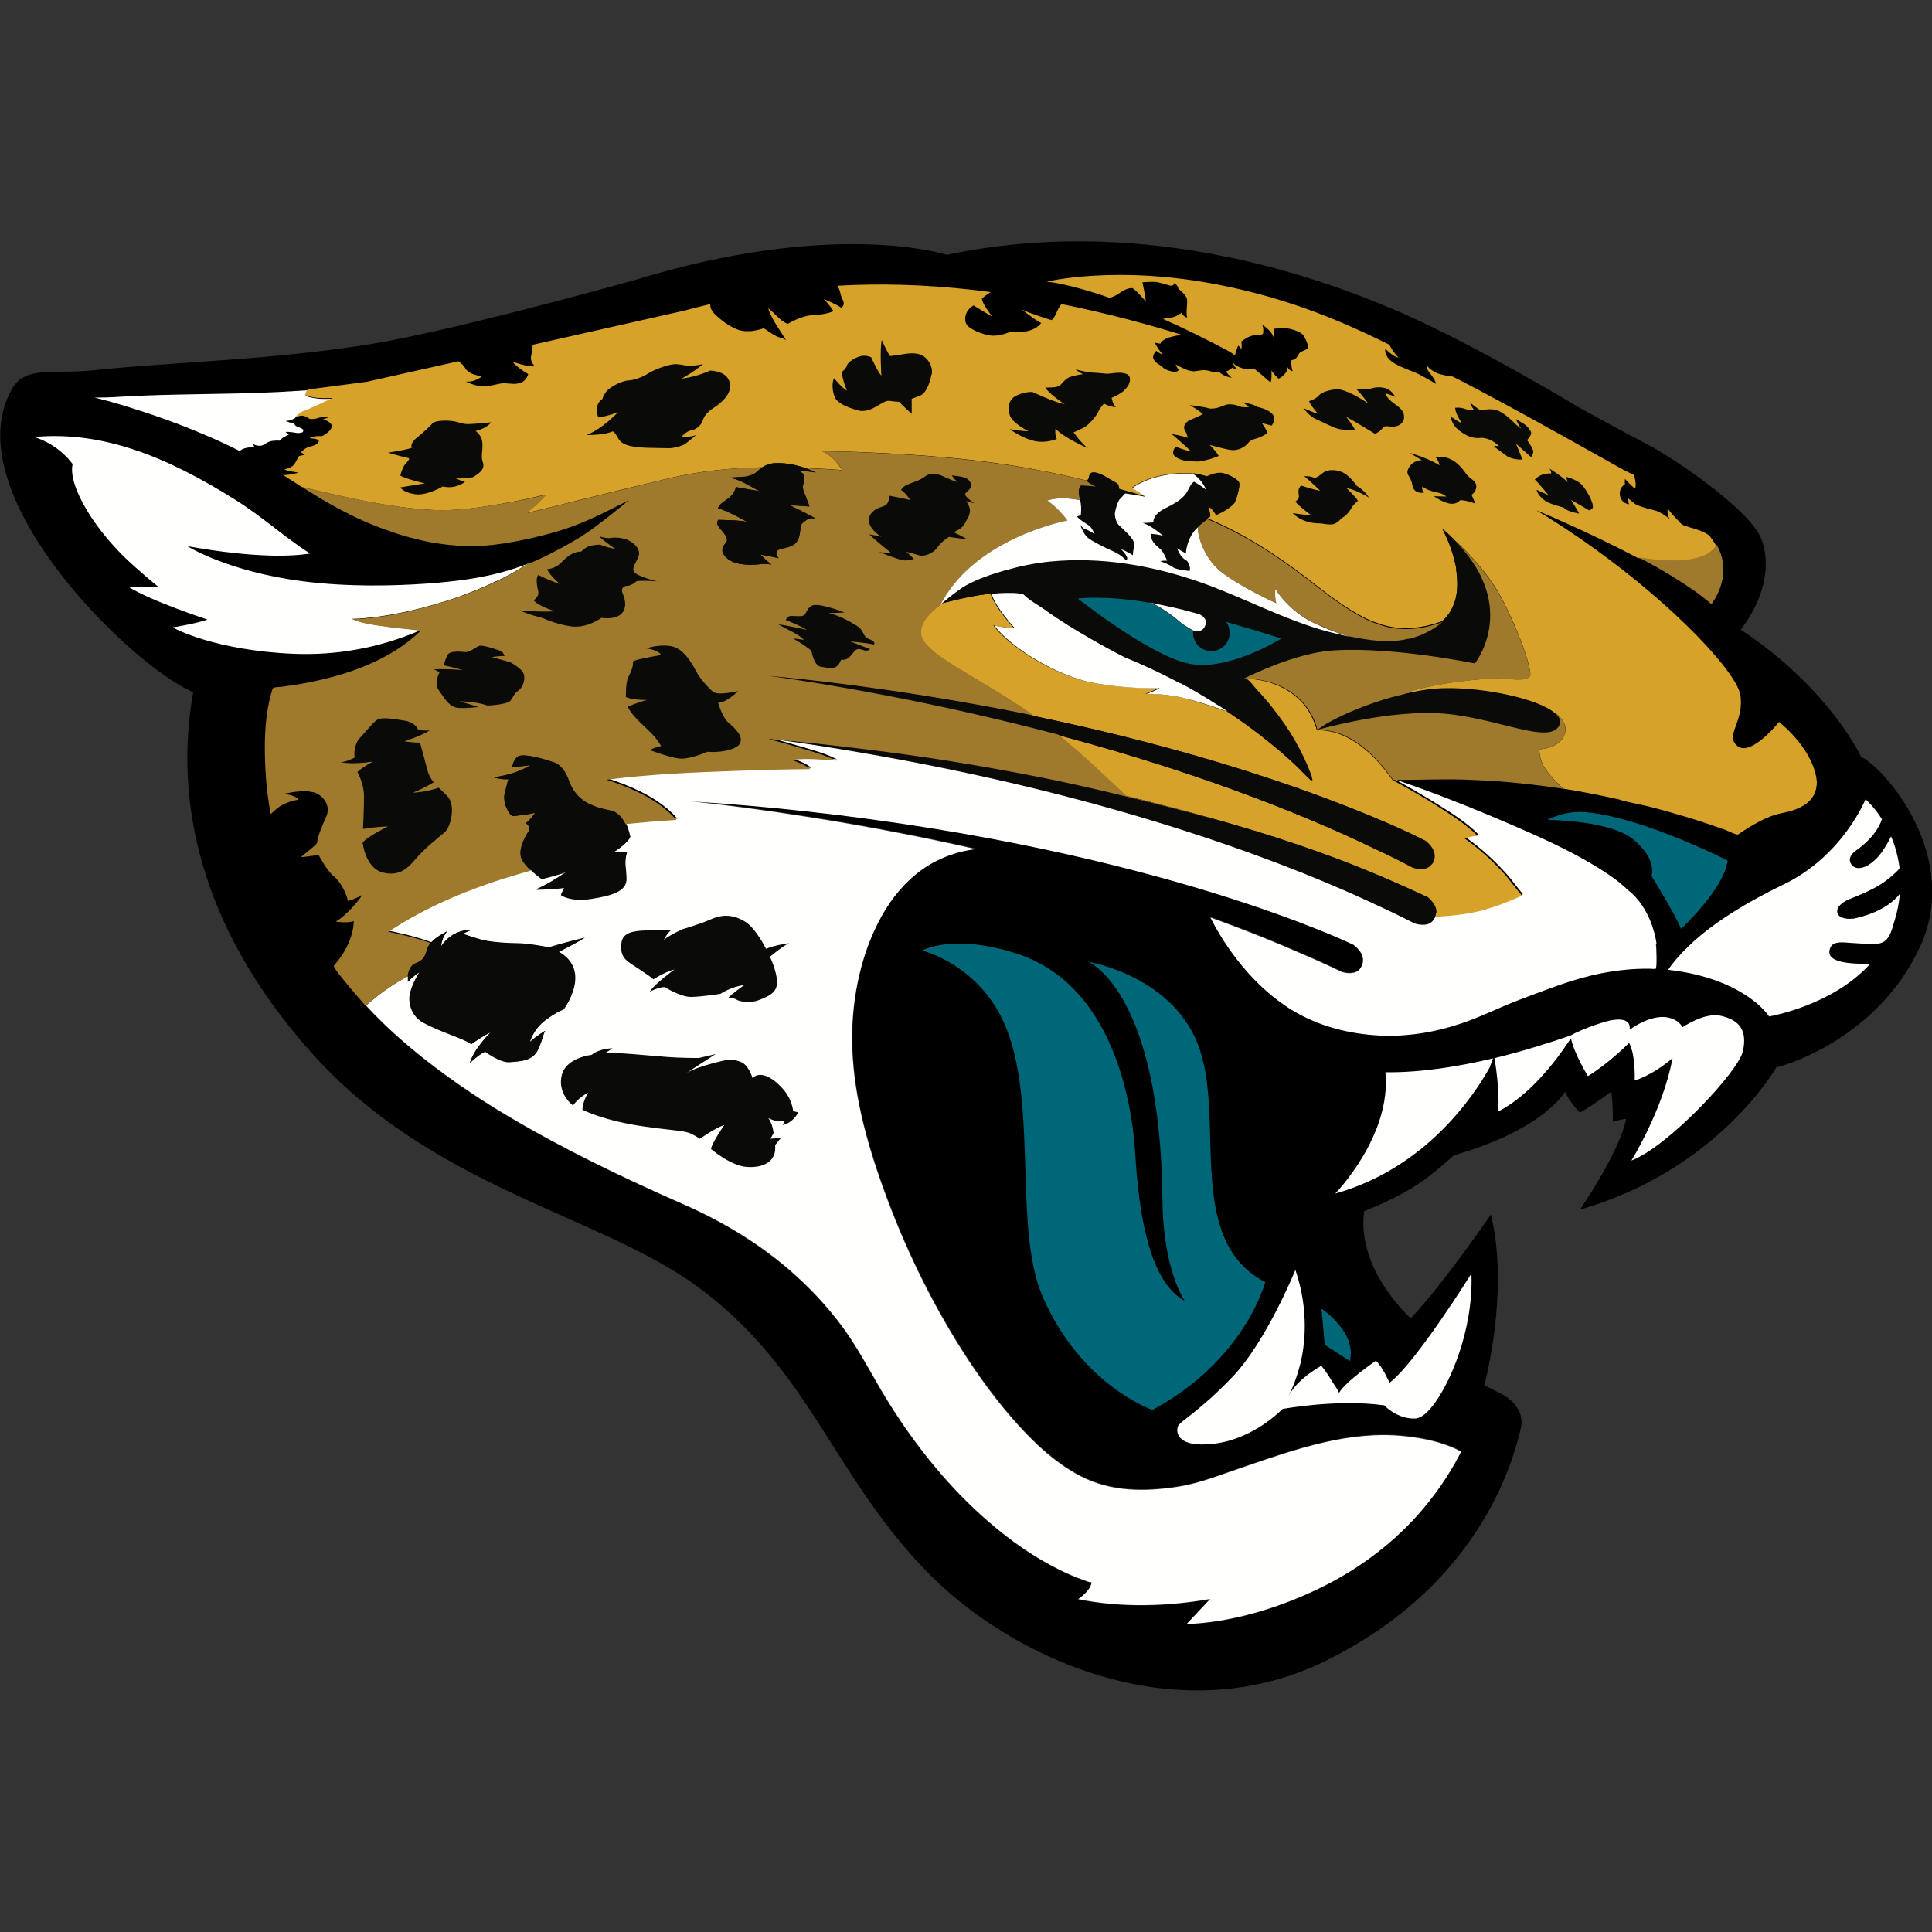 <?xml version="1.0" encoding="UTF-8"?>
<svg xmlns="http://www.w3.org/2000/svg" id="Layer_32" data-name="Layer 32" viewBox="0 0 100 100">
  <rect x="0" y="0" width="100" height="100" fill="#333333" stroke="none"/>
  <defs>
    <style>
      .cls-1 {
        fill: #9f792c;
      }

      .cls-2 {
        fill: #d7a22a;
      }

      .cls-3 {
        fill: #fffffe;
      }

      .cls-4 {
        fill: #006778;
      }

      .cls-5 {
        fill: #0a0b09;
      }
    </style>
  </defs>
  <path d="M32.48,49.75c.24.19,1.15.74,1.33.93,0,0,.61-.4,1.09-.51,0,0-1.04.74-1.28,1.15,0,0,.45-.24.77-.24,0,0,.82.51,1.35.51s1.54-.16,1.54-.16c0,0,.59-.4,1.23-.45,0,0-.67.45-.83.67,0,0,.27-.03.43.08.16.11.69.21,1.17.02.48-.19.95-.37.93-.96-.03-.59-.37-1.28-.37-1.28,0,0,.63-.53.97-.69-.08.01-.76.11-1.19.29,0,0-.53-1.07-1.09-1.41-.56-.34-1.12-.4-1.73-.13-.61.27-1.52.53-1.52.53,0,0-.84.4-.95.56.02-.04.17-.36.39-.53,0,0-.77,0-1.33.03-.56.02-1.17.08-1.25.61-.08.53.08.8.32.99h0ZM40.43,56.28c-.58-.61-1.15-.81-1.49-.47,0,0-.17-.64-.57-.82-.4-.18-.67-.14-.67-.14,0,0-1.54.31-2.18.7.12-.08,1.15-.74,1.51-.98l-.86.2s-.9,0-1.74-.06c-.83-.06-2.77-.26-3.12-.19,0,0,.24-.17.39-.25-.04,0-.67,0-1.09.34,0,0-1.28.13-1.53,1-.25.87.39,1.49.57,1.62,0,0,.26-.41.78-.66,0,0-.3.48-.29.88,0,0,1.1.58,3.28.88,2.19.3,2.03.14,2.8.62,0,0,.81-.58,1.26-.71,0,0-.63.9-.69,1.24,0,0,1.02.87,1.85.93.84.07,1.56-.26,1.47-1.13l.3-.37-.54.04.16-.29s-.02-.44-.27-.78c.04.02.46.25.86.14l-.12.22s.46-.05.8-.63l-.28-.07s-.02-.64-.61-1.24h0ZM75.54,75.31c-.6,1.14-1.34,2.2-2.2,3.16-1.47,1.63-3.27,2.92-5.25,3.85-2.06.97-4.4,1.67-6.68,1.76.41-.44.82-.87,1.22-1.3-2.25.39-4.58.46-6.83.01.27-.2.65-.51.69-.87-.16-.01-.32-.09-.47-.14-.39-.14-.76-.3-1.13-.48-1.35-.66-2.6-1.54-3.73-2.52-1.99-1.72-3.67-3.79-5.08-6.02-.85-1.34-1.54-2.78-2.48-4.06-.81-1.1-1.75-2.09-2.78-2.98-1.62-1.39-3.46-2.49-5.41-3.35-3.14-1.38-6.25-2.87-9.2-4.63-.83-.49-1.64-1.02-2.44-1.57-1.69-1.18-3.34-2.5-4.74-4.01l-.09-.1s.34-.29.49-.41c.26-.21.54-.41.82-.6.26-.18.87-.51.87-.51h0s0,0,0,0c0,.09-.01.18,0,.28,0,0,.31-.33.59-.49,0,0-.46.72-.51,1.26,0,0-.1.9.74,1.36.84.46,2.1.82,2.46,1.1,0,0,.64-.46,1-.61,0,0-.85.82-1.08,1.59,0,0,.51-.49.8-.59,0,0,.79.59,1.28.54.49-.05,1.18-.02,1.46-.67.28-.64.23-.74.36-.95,0,0-.46.28-.8.59,0,0,.16-.64.8-1.13.64-.49.95-.56.95-.56,0,0,1.51-2-.26-2.98,0,0,.87-.44,1.36-.74,0,0-1.41.36-1.87.51,0,0-1.05-.21-1.61-.21s-1.54-.07-1.97-.21c-.44-.13-.87-.28-.87-.28,0,0,.26-.15.46-.21,0,0-.99-.07-1.58.86h0c0-.08.04-.44.31-.78,0,0-.52.24-.82.57h0c-.19-.07-.39-.14-.59-.2-.31-.09-.63-.18-.95-.25-.21-.05-.42-.1-.64-.14,1.66-1.1,3.51-1.93,5.4-2.57.63-.21,1.97-.6,1.97-.6.27.26.54.45.54.45,0,0,.9-.22,1.33-.39,0,0-.9.64-1.61.94,0,0,1.07-.04,1.44-.1l-.17.37s.47.37,1.57.2c1.1-.17,1.81-.4,1.81-.98s-.14-.84.03-1.41c0,0-.4.07-.7,0,0,0,.64-.37.87-.77,0,0-.06-.36-.23-.72h0c.88-.1,1.78-.17,2.66-.23-.11-.13-.23-.25-.36-.37-.89-.82-2.14-1.35-3.25-1.71,2.22-.3,4.47-.39,6.71-.46,1.28-.05,2.56-.08,3.84-.09-.27-.22-.64-.36-.96-.48.75-.09,1.54-.01,2.29.04-.64-.32-1.37-.51-2.05-.71-.48-.14-.97-.28-1.45-.41h.06s.06,0,.06,0h.01c1.76.24,3.64.53,5.69.9,13.14,2.35,21.81,5.9,25.59,7.68,1,.45,1.68.8,2.02.98.31.09.75.14.97-.18.04-.06.07-.12.09-.18h0s.07,0,.09,0c.82-.05,1.63-.13,2.43-.35.22-.06.45-.13.67-.21.45-.16.89-.34,1.32-.54-.02,0-.73-.92-.82-1.01-.64-.72-1.35-1.37-2.14-1.93.11-.03.22-.06.33-.09.11-.03.23-.04.35-.04-.63-.63-1.41-1.13-2.16-1.59-.27-.18-.56-.34-.84-.51l-.24-.14-.17-.1c-.32-.19-.65-.37-.97-.54,2.01.68,4,1.47,5.95,2.31.15.06.3.13.44.19,1.63.71,3.28,1.47,4.75,2.47.32.22.63.46.91.73l.03.03c.58.44.98,1.09,1.23,1.76.12.33.21.67.26,1.01.02.12.06,1.27-.02,1.27-.11,0-.21,0-.32-.01-.84-.01-1.68.08-2.5.24-1.47.29-2.83.85-4.23,1.37-1.01.38-1.97.88-3,1.22-1.45.49-2.99.73-4.52.61-1.59-.12-3.14-.57-4.47-1.44-1.01-.66-1.88-1.52-2.62-2.47-.53-.68-.99-1.41-1.38-2.18,2.02.73,3.6,1.38,4.75,1.89,1.01.43,1.7.76,2.05.93.31.09.75.13.97-.2.44-.67-.37-1.21-.37-1.21,0,0-9.98-4.88-28.28-6.9-2.15-.24-4.14-.4-5.98-.52,1.81.19,3.76.45,5.86.78,3.21.5,6.17,1.08,8.85,1.69-.29.04-.58.09-.87.17-.55.15-1.08.37-1.57.67-.91.56-1.65,1.36-2.21,2.26-1.13,1.82-1.67,4.08-1.74,6.2-.09,2.65.57,5.28,1.43,7.76,1.02,2.94,2.34,5.78,3.97,8.43.81,1.32,1.7,2.59,2.7,3.77,1.06,1.24,2.28,2.46,3.74,3.21,1.56.8,3.29.8,4.98.54,1.19-.18,2.34-.66,3.48-1.04,2.66-.91,5.44-1.89,8.3-1.58.94.1,1.95.3,2.8.74.13.06.11.07.04.21h0ZM96.35,39.21s-1.63-3.57-6.25-6.62c1.16-1.49,1.61-3.28,1.07-4.69-.55-1.47-4.45-4.15-5.92-4.91-1.47-.76-3.49-1.88-3.49-1.88,0,0-5.2-3.16-9.29-4.95-4.93-2.15-13.81-5.01-23.46-2.97,0,0-5.79-1.9-16.27,1.34-3.66,1.01-9.89,2.66-13.37,3.25-5.17.86-10.42.95-14.48,1.38-2.14.23-3.57-.25-4.26.96-3.06,5.31,6.06,14.29,9.37,15.71-.98,5.52.26,12.05,6.05,18.58,6.29,7.1,14.99,8.45,20.1,12.22,5.73,4.24,6.91,9.59,11.7,14.59,4.4,4.61,13.01,8.53,20.71,4.77,8.36-4.08,9.88-10.89,10.18-12.17.1-.65-.28-1.31-1.12-1.72-.14-.07-.42-.21-.79-.4.33-1.33,1.18-5.35.34-8.84,0,0-2.36,3.46-4.15,5.38-.5-.47-2.79-2.79-2.41-5.55,1.05-.42,2.27-.99,3.2-1.69.54-.41,1.01-.81,1.44-1.2,4.7-1.35,5.76-3.3,5.76-3.3.17.48.77,1.09.77,1.09.69-.39,1.62-1.09,1.62-1.09.09.57.08,1.57.08,1.57.35-.13.69-.16.69-.16-.35,1.74-2.39,4.7-2.39,4.7,7.14-2.05,10.14-7.33,10.14-7.33v-.03c.27-.06.45-.13.45-.13,0,0,4.79-1.36,6.99-6.07,2.2-4.7-1.78-9.26-3-9.86h0ZM34.74,48.13s-.77,0-1.33.03c-.56.02-1.17.08-1.25.61-.08.53.08.8.32.99s1.15.74,1.33.93c0,0,.61-.4,1.09-.51,0,0-1.04.74-1.28,1.15,0,0,.45-.24.77-.24,0,0,.82.51,1.35.51s1.54-.16,1.54-.16c0,0,.59-.4,1.23-.45,0,0-.67.45-.83.67,0,0,.27-.03.43.08.16.11.69.21,1.17.02.48-.19.95-.37.93-.96-.03-.59-.37-1.28-.37-1.28,0,0,.63-.53.97-.69-.08.01-.76.11-1.19.29,0,0-.53-1.07-1.09-1.41-.56-.34-1.12-.4-1.73-.13-.61.27-1.52.53-1.52.53,0,0-.84.4-.95.56.02-.04.17-.36.39-.53h0ZM40.43,56.28c-.58-.61-1.15-.81-1.49-.47,0,0-.17-.64-.57-.82-.4-.18-.67-.14-.67-.14,0,0-1.54.31-2.18.7.12-.08,1.15-.74,1.51-.98l-.86.2s-.9,0-1.74-.06c-.83-.06-2.77-.26-3.12-.19,0,0,.24-.17.39-.25-.04,0-.67,0-1.09.34,0,0-1.28.13-1.53,1-.25.87.39,1.49.57,1.62,0,0,.26-.41.78-.66,0,0-.3.48-.29.88,0,0,1.1.58,3.28.88,2.19.3,2.03.14,2.8.62,0,0,.81-.58,1.26-.71,0,0-.63.9-.69,1.24,0,0,1.02.87,1.85.93.84.07,1.56-.26,1.47-1.13l.3-.37-.54.04.16-.29s-.02-.44-.27-.78c.04.02.46.25.86.14l-.12.22s.46-.05.8-.63l-.28-.07s-.02-.64-.61-1.24h0ZM92.07,37.36s-1.41,1.74-2.11,1.21c-.7-.54.37-1.25.14-2.65-.22-1.39-4.79-6.1-10.56-9.56,0,0,2.67,1.11,5.25,2.48l.06.03c.57.29,1.17.63,1.73.98.77.47,1.47.95,1.99,1.41,0,0,1.05-1.28.42-2.78-.03-.08-.08-.17-.12-.26l-.02-.03c-.1-.17-.21-.34-.35-.52-.12-.08-.28-.18-.47-.25-.36-.14-.71-.2-.95-.32,0,0-.55-.56-.74-.83,0,0-.06.25.09.54,0,0-.43-.38-.82-.46-.39-.08-.86-.24-.98-.33-.12-.09-.36-.3-.36-.3,0,0,.01.19.07.33,0,0-.4-.03-.47-.45s.26-.59.26-.59c0,0-.03-.12,0-.27,0,0,.36.4.53.5,0,0,.08-.26-.07-.69l-.13-.07c-.13-.07-.26-.14-.39-.19-.1-.05-6.05-3.42-8.86-4.84-.21-.02-.49-.06-.8-.17,0,0-.47-.22-.55-.44,0,0-.03.12.04.24.12.22.37.45.45.75,0,0-.47-.28-.85-.48-.34-.18-1.05-.38-1.45-.68-.08-.06-.15-.13-.19-.19l-.04-.06c-.04-.06-.07-.12-.08-.18l-.02-.07v-.03s-.01-.07-.01-.07v-.05s.02.02.02.02l.02.02.03.02c.17.14.35.31.56.36h.05s-.02-.01-.02-.01l-.02-.02-.05-.06c-.11-.12-.26-.31-.38-.56-2.3-1.14-5.05-2.36-8.78-3.09-5.36-1.06-8.95-.17-8.95-.17,0,0,1.06.06,3.26.84.14-.04.32-.12.49-.24.32-.23.52-.27.66-.27s.72.7.72.7c0,0-.06-.54-.18-1,0,0,.58-.05.8,0,.32.07.59.18.7.18s.16-.14.16-.14c0,0,.2.13.2.29,0,0,.45.32.45.61s-.07.68,0,.86c0,0-.11.07-.3-.23,0,0-.29.25-.59.25-.14,0-.26.03-.36.07,1.02.46,2.16,1.01,3.46,1.71,0,0,.15.1.26.18,0,0,.11-.43.17-.5,0,0,.13.12.16.19,0,0,.02-.19-.01-.4,0,0,.36-.29.64-.32.28-.03.39-.03.48-.08,0,0,.06-.22-.03-.47,0,0,.47.27.57.63,0,0,.04-.21.03-.43,0,0,.49-.08.86.01.36.09.6.22.69.35.08.13.31.58.18.68-.13.1-.36.14-.42.24-.07.11-.09.2-.19.27-.09.07-.22.08-.22.08,0,0-.02.37.07.56,0,0-.19-.02-.29-.25,0,0,.04.21-.09.36-.13.15-.22.24-.36.28,0,0-.33-.31-.36-.44,0,0,.04.74-.09.6,0,0-.7-.62-.83-.69,0,0-.3.04-.42.03-.12-.01-.54-.17-.62-.31,0,0-.01.16.21.32,0,0-.21-.03-.28-.07,0,0-.12.14-.33.19,0,0,.21.24.31.33,0,0-.42-.07-.61-.28,0,0-.24.01-.51-.07-.27-.08-.43-.05-.67-.01-.24.04-.28.01-.45-.03-.17-.04-.65-.31-.65-.31,0,0,.08.21.16.28,0,0-.04.18-.43.07-.39-.11-.4-.23-.6-.35-.2-.12-.34-.29-.29-.44.04-.15.16-.26.16-.26,0,0,.12.11.33.2,0,0-.36-.46-.4-.62,0,0,.19.04.28.05,0,0,.07-.26.63-.38.19-.04.35-.07.47-.09-1.55-.49-3.72-1.09-6.22-1.59-.04.05-.07.09-.11.14-.04.06-.07.12-.1.18-.09.19-.16.38-.31.51,0,0-1.16-.36-1.54-.55,0,0,.59.48,1,.7,0,0-.35.59-1.58.45,0,0-.57.25-1.02.2-.44-.05-1.12-.34-1.26-.57-.14-.23-.12-.71.36-.99,0,0,.65.4.97.58,0,0-.57-.72-.53-.95,0,0,.21-.17.45-.32-.29-.04-.57-.07-.87-.11-2.63-.3-4.96-.34-7.07-.22.17.24.13.47.27.71.16.29-.07.43-.07.43-.18-.14-.91-.46-.91-.46.28.26.52.63.52.63-.18.1-.64.19-1.15.22-.5.02-1.21.44-1.21.44-.3-.09-.55-.39-.81-.63l-.12-.11-.03-.03-.02-.02-.02-.02s.02.05.03.08h0s0,.02,0,.02l.05.13c.04.08.07.17.12.25.13.24.28.48.43.7h0c.06.12.12.21.17.29.02.03.04.06.06.09v.02s.03.03.03.03l.02.03v.02s.02.02.02.02c-.06-.08-.26-.12-.36-.15h-.02c-.17-.07-.32-.16-.47-.26h0c-.07-.06-.27-.24-.36-.21l-.05.02h-.03s-.06.03-.06.03l-.08.02-.08.02-.12.02c-.07.01-.14.02-.21.02h-.01c-.09,0-.19,0-.29,0-.52-.03-1.15-.47-1.58-.91-.16-.16-.21-.33-.21-.49-.46.11-.91.22-1.35.34-.65.15-4.22.95-7.86,1.77.02.25-.08.53-.08.67,0,.25.2.44.2.44-.42.03-1.15-.24-1.15-.24.21.3.81.64.81.64,0,0-.09.33-.36.44s-.48.07-.82.04c-.34-.02-.64.14-1.08.16s-.97-.25-.97-.25c.48.04.84-.28.84-.28-.62-.07-.81-.3-.88-.43-.05-.1-.2-.24-.34-.34-2.67.6-4.74,1.06-4.74,1.06-1.69.23-3.06.4-3.06.4-.5.04-1.01.07-1.51.09-2.77.15-5.53.08-8.29.25-.41.02-.82.04-1.23.04h-.02c.22.05.45.11.67.17.3.08.6.17.9.26,1.01.3,2.01.64,3,1.03.49.19.97.39,1.45.6.51.22,1.02.46,1.51.71.14-.21.75-.21.75-.21l-.08-.16s.17.11.39.09h.04s.16-.06.16-.06c.07-.04.13-.11.26-.15.23-.08.54-.05.54-.05.09-.16.47-.31.47-.31-.07-.07-.17-.14-.17-.14.15-.02.5.05.65.06.1,0,.18-.02.21-.03h.01s.07-.11.03-.17c-.07-.07-.23-.12-.34-.17-.13-.06-.14-.14-.14-.17h0c-.13.02-.44-.11-.44-.11,0,0,.26-.01.32-.06.03-.02.09-.05.17-.07.09-.04.21-.08.32-.1.2-.02.44.16.44.16,0,0,.21.04.43-.04.22-.07.67-.07.64-.06-.14.02-.28.12-.41.12.11,0,.26.07.34.14.4.27-.11.62-.36.74-.39-.04-.64.11-.64.11,0,0,.51,0,.48.15-.03.15-.26.24-.5.29-.24.05-.43.29-.43.29.11.01.2.12.2.12,0,0-.26.03-.29.06-.04.02-.17.32-.28.46-.11.13-.48.23-.48.23.17.09.72.16.72.16-.3.11-.66.13-.78.13.09.05.92.59.95.61h0s.73.46.96.6c.99.59,2.02,1.12,3.1,1.52.33.11.65.23.98.34.37.11.74.21,1.11.3.34.08.69.14,1.03.19.62.09,1.24.13,1.86.11.63-.01,1.25-.1,1.87-.21.72-.13,1.43-.29,2.12-.49.12-.03.23-.07.34-.1.97-.3,1.9-.73,2.8-1.19.24-.12.47-.24.7-.36h.02s.02-.02.02-.02c-.01.02-1.68,1.4-2.49,1.9-.18.11-.36.22-.54.32-.3.17-.6.33-.91.49-.26.14-.52.26-.78.38-.14.06-.28.12-.42.18h-.02c-1.73.7-3.49.94-5.36,1.07-1.6.11-3.94.18-6.33-.12-3.93-.49-6-1.81-6-1.81,3.59.63,5.48.52,6.35.38-1.31-.83-2.44-1.88-3.9-2.8-3.5-2.19-6.81-3.56-10.39-3.23,0,0,1.17.29,2,1.4-.26,1.09,1.15,3.51,3.28,5.36.37.32.77.67,1.2,1.02-.38,0-1.6-.04-1.6-.04,1.13.73,4.11,1.71,4.11,1.71-.65.22-1.78.4-1.78.4.07.08,2.23,1.2,6.24,1.37,2.2.09,4.39-.3,6.42-1.16l.05-.02.06-.04h.02s-.06.06-.16.15c-1.22,1.12-2.78,1.8-4.37,2.23-.85.23-1.73.4-2.61.51-.14.02-.27.03-.41.04-.06.02-.09.04-.11.07-.43,1.35-.45,2.81-.37,4.22.04.76.13,1.51.27,2.26h0c.1-.09.21-.19.35-.3,0,0,.4-.33,1.1-.44l-.03-.03-.03-.03c-.15-.13-.38-.19-.58-.22-.06-.01-.11-.02-.16-.02l.13-.02c.44-.09.96-.17,1.38-.08h.03c.26.06.49.24.62.46l.04.07s.03.06.04.09v.02s.03.06.04.09l.02.09v.02s0,.09,0,.09c0,.11-.02.23-.07.34-.17.37-.47,1.08-.47,1.34,0,.12-.63.56-.8.73l-.03.03h.05s.04,0,.04,0c.19-.02.37-.05.55-.07.1,0,.2-.02.27-.02h0s.43.81.77,1.08c.34.27.64.84.74,1.27h.01s.09,0,.14-.03h.02s.06-.03.06-.03l.12-.06c.06-.02.12-.05.19-.08l.18-.09h.02s-.63.93-1.37,1.36c.05,0,.64.09.93-.03h0s.05,1.11-1.03,2.31c-.07.08.81,1.13,1.35,1.74l.06.07.05.06.11.13.07.08s.34-.29.49-.41c.26-.21.54-.41.82-.6.26-.18.87-.51.87-.51h0s0,0,0,0c0,.09-.01.18,0,.28,0,0,.31-.33.59-.49,0,0-.46.72-.51,1.26,0,0-.1.9.74,1.36.84.46,2.1.82,2.46,1.1,0,0,.64-.46,1-.61,0,0-.85.82-1.08,1.59,0,0,.51-.49.8-.59,0,0,.79.59,1.28.54.49-.05,1.18-.02,1.46-.67.28-.64.23-.74.36-.95,0,0-.46.28-.8.59,0,0,.16-.64.8-1.13.64-.49.95-.56.95-.56,0,0,1.51-2-.26-2.98,0,0,.87-.44,1.36-.74,0,0-1.41.36-1.87.51,0,0-1.05-.21-1.61-.21s-1.54-.07-1.97-.21c-.44-.13-.87-.28-.87-.28,0,0,.26-.15.46-.21,0,0-.99-.07-1.58.86h0c0-.08.04-.44.31-.78,0,0-.52.24-.82.57h0c-.19-.07-.39-.14-.59-.2-.31-.09-.63-.18-.95-.25-.21-.05-.42-.1-.64-.14,1.66-1.1,3.51-1.93,5.4-2.57.63-.21,1.97-.6,1.97-.6.27.26.54.45.54.45,0,0,.9-.22,1.33-.39,0,0-.9.64-1.61.94,0,0,1.07-.04,1.44-.1l-.17.37s.47.37,1.57.2c1.1-.17,1.81-.4,1.81-.98s-.14-.84.03-1.41c0,0-.4.07-.7,0,0,0,.64-.37.87-.77,0,0-.06-.36-.23-.72h0c.88-.1,1.78-.17,2.66-.23-.11-.13-.23-.25-.36-.37-.89-.82-2.14-1.35-3.25-1.71,2.22-.3,4.47-.39,6.71-.46,1.28-.05,2.56-.08,3.84-.09-.27-.22-.64-.36-.96-.48.75-.09,1.54-.01,2.29.04-.64-.32-1.37-.51-2.05-.71-.48-.14-.97-.28-1.45-.41h.06s.06,0,.06,0h.01c1.76.24,3.64.53,5.69.9,13.14,2.35,21.81,5.9,25.59,7.68,1,.45,1.68.8,2.02.98.31.09.75.14.97-.18.04-.06.07-.12.09-.18h0s.07,0,.09,0c.82-.05,1.63-.13,2.43-.35.22-.06.45-.13.67-.21.45-.16.89-.34,1.32-.54-.02,0-.73-.92-.82-1.01-.64-.72-1.35-1.37-2.14-1.93.11-.03.22-.06.33-.09.11-.03.23-.04.35-.04-.63-.63-1.41-1.13-2.16-1.59-.27-.18-.56-.34-.84-.51l-.24-.14-.17-.1c-.32-.19-.65-.37-.97-.54h-.01s.01,0,.01,0h.04c1.18,0,2.38-.05,3.56-.02.13,0,1.31.06,1.37.06.34.02.69.05,1.03.08.74.07,1.48.15,2.22.26l.55.08c.93.14,1.87.33,2.79.53h.03c.51.18,1.07.25,1.59.39.29.08.58.15.87.23.64.18,1.28.36,1.91.57.4.13.8.26,1.2.41.11.04.6.29.68.24.2-.14,1.32-.92,2.2-1.09.97-.19,1.87-.55,1.87-1.64-.09-1.14-.99-2.31-1.97-3.1h0ZM82.1,42.05c-1.12-.1-2.01.4-2.01.4,0,0,3.3,0,4.5,1.04,1.21,1.05.88,1.85.88,1.85,0,0,1.2,1.93,1.53,2.74,0,0,2.25-2.09,2.41-3.54,0,0-4.37-2.23-7.31-2.49h0ZM68.41,67.74l.17,1.87,1.3.84c.37-1.51-1.46-2.71-1.46-2.71h0ZM62.12,54.4c-1.23-3.88-5.8-4.63-5.8-4.63,0,0,3.74,1.53,3.84,12.37.03,3.64,1.15,5.19,1.15,5.19-1.89-1.01-2.39-4.73-2.55-7.61-.09-1.46-.68-8.6-6.13-10.36-3.31-1.07-4.9-.16-4.9-.16,0,0,2.55.61,3.99,3.24,2.17,3.95.63,10.94,2.25,14.68,2.01,4.62,5.67,5.86,5.67,5.86,4.81-2.59,5.84-6.61,5.84-6.61-4.12-2.14-2.14-8.08-3.37-11.96ZM76.16,65.93s-2.92,4.68-4.23,5.65c0,0-.32-.76-.7-1.14,0,0-1.6,1.08-1.92,1.68.03-.06-.29-.51-.32-.56-.18-.3-.36-.59-.59-.86-.64.38-1.38.93-1.71,1.6.27-.54.47-1.1.62-1.68.09-.36.15-.73.19-1.1.13-1.27-.03-2.57-.44-3.78,0,0-1.51,3.72-3.26,5.54-1.75,1.82-2.7,2.28-2.81,2.54-.11.25-.13,1.18,1.92.91,2.05-.27,3.49-1.79,3.49-1.79,0,0,2.8-.52,5.27-.19,0,0,.69.74,1.66.68.97-.07,3-3.89,2.85-7.49h0ZM71.71,55.51c.32,3.3-2.6,6.28-2.6,6.28,4.74-1.33,7.23-5.15,7.99-6.52.08-.2.14-.37.18-.48-1.77.42-3.72.74-5.57.73h0ZM89.09,52.56c-.69-.16-1.53.29-2,.59-.09-.19-.26-.35-.58-.46-.96-.33-2.15.59-2.15.59.1-.7-.86-.5-.9-.49-.28.02-1.47.4-2.17.79-1.04.36-2.41.81-3.93,1.17.29,1.62.2,2.76.2,2.76,1.61-.84,2.95-2.56,3.76-3.79.17.83.88,1.96.88,1.96,1.13-.7,2.13-1.72,2.13-1.72.35.63.29,1.95.29,1.95.79-.26,1.5-.77,1.96-1.16-.51,2.69-2.13,5.3-2.13,5.3,1.9-.72,5.54-4.59,5.77-5.65.23-1.05-.12-1.63-1.13-1.85h0ZM95.94,47.53h-.07c-.29.06-.84-.03-.77-.44.04-.25.39-.46.6-.55.62-.25,1.22-.49,1.77-.86.2-.13.39-.28.56-.45.05-.04.3-.25.29-.32-.08-.62-.24-1.17-.44-1.63-.07.16-.17.36-.33.59-.34.58-.76.84-.91.93-.22.13-.65.26-.85-.13-.2-.38.35-.71.35-.71.81-.59,1.14-1.18,1.27-1.57-.44-.68-.85-1.03-.85-1.03,0,0-1.16,2.91-4.22,4.4-2.19,1.07-4.2,2.31-5.49,3.78-.18.21-.35.43-.5.65h.02c3.1.35,4.62,1.66,5.11,2.29.04.04.06.08.09.12h.01c.19-.04,3.3-.6,5.22-2.72-.07,0-.14,0-.21,0-.47-.02-2.29.03-1.83-.88.15-.31.7-.22.97-.21.47.03.93.08,1.4.05.64-.04.76-.62.92-1.15.15-.52.24-1,.29-1.46-.71.91-1.99,1.21-2.4,1.29h0Z"></path>
  <path class="cls-3" d="M36.81,47.57c.61-.27,1.17-.21,1.73.13.56.34,1.09,1.41,1.09,1.41.42-.18,1.1-.28,1.19-.29-.35.16-.97.69-.97.69,0,0,.34.69.37,1.28.02.59-.45.77-.93.96-.48.19-1.01.08-1.17-.02-.16-.11-.43-.08-.43-.08.16-.21.83-.67.83-.67-.64.06-1.23.45-1.23.45,0,0-1.01.16-1.54.16s-1.35-.51-1.35-.51c-.32,0-.77.24-.77.24.24-.4,1.28-1.15,1.28-1.15-.48.11-1.09.51-1.09.51-.19-.19-1.09-.74-1.33-.93-.24-.19-.4-.45-.32-.99.08-.53.69-.59,1.25-.61.56-.02,1.33-.03,1.33-.03-.22.18-.38.49-.39.53.11-.16.95-.56.95-.56,0,0,.91-.26,1.52-.53h0ZM41.31,57.6c-.34.58-.8.63-.8.63l.12-.22c-.4.11-.82-.12-.86-.14.24.34.27.78.27.78l-.16.29.54-.04-.3.37c.09.87-.63,1.19-1.47,1.13-.84-.06-1.85-.93-1.85-.93.06-.34.69-1.24.69-1.24-.45.14-1.26.71-1.26.71-.77-.48-.61-.32-2.8-.62-2.19-.3-3.28-.88-3.28-.88-.01-.4.29-.88.29-.88-.52.26-.78.66-.78.66-.19-.14-.82-.75-.57-1.62.25-.87,1.53-1,1.53-1,.42-.34,1.05-.34,1.09-.34-.14.09-.39.25-.39.25.36-.07,2.29.13,3.12.19.84.07,1.74.06,1.74.06l.86-.2c-.36.23-1.38.89-1.51.98.64-.39,2.18-.7,2.18-.7,0,0,.27-.03.67.14.39.18.57.82.57.82.34-.34.91-.14,1.49.47.59.61.61,1.24.61,1.24l.28.07h0ZM85.71,48.88c.02.12.06,1.27-.02,1.27-.11,0-.21,0-.32-.01-.84-.01-1.68.08-2.5.24-1.47.29-2.83.85-4.23,1.37-1.01.38-1.97.88-3,1.22-1.45.49-2.99.73-4.52.61-1.59-.12-3.14-.57-4.47-1.44-1.01-.66-1.88-1.52-2.62-2.47-.53-.68-.99-1.41-1.38-2.18,2.02.73,3.6,1.38,4.75,1.89,1.01.43,1.7.76,2.05.93.31.09.75.13.97-.2.44-.67-.37-1.21-.37-1.21,0,0-9.98-4.88-28.28-6.9-2.15-.24-4.14-.4-5.98-.52,1.81.19,3.76.45,5.86.78,3.21.5,6.17,1.08,8.85,1.69-.29.04-.58.09-.87.17-.55.15-1.08.37-1.57.67-.91.56-1.65,1.36-2.21,2.26-1.13,1.82-1.67,4.08-1.74,6.2-.09,2.65.57,5.28,1.43,7.76,1.02,2.94,2.34,5.78,3.97,8.43.81,1.32,1.7,2.59,2.7,3.77,1.06,1.24,2.28,2.46,3.74,3.21,1.56.8,3.29.8,4.98.54,1.19-.18,2.34-.66,3.48-1.04,2.66-.91,5.44-1.89,8.3-1.58.94.1,1.95.3,2.8.74.13.06.11.07.04.21-.6,1.14-1.34,2.2-2.2,3.16-1.47,1.63-3.27,2.92-5.25,3.85-2.06.97-4.4,1.67-6.68,1.76.41-.44.82-.87,1.22-1.3-2.25.39-4.58.46-6.83.01.27-.2.65-.51.69-.87-.16-.01-.32-.09-.47-.14-.39-.14-.76-.3-1.13-.48-1.35-.66-2.6-1.54-3.73-2.52-1.99-1.72-3.67-3.79-5.08-6.02-.85-1.34-1.54-2.78-2.48-4.06-.81-1.1-1.75-2.09-2.78-2.98-1.62-1.39-3.46-2.49-5.41-3.35-3.14-1.38-6.25-2.87-9.2-4.63-.83-.49-1.64-1.02-2.44-1.57-1.69-1.18-3.34-2.5-4.74-4.01l-.09-.1s.34-.29.49-.41c.26-.21.54-.41.82-.6.26-.18.87-.51.87-.51h0s0,0,0,0c0,.09-.01.18,0,.28,0,0,.31-.33.59-.49,0,0-.46.72-.51,1.26,0,0-.1.9.74,1.36.84.46,2.1.82,2.46,1.1,0,0,.64-.46,1-.61,0,0-.85.82-1.08,1.59,0,0,.51-.49.8-.59,0,0,.79.59,1.28.54.49-.05,1.18-.02,1.46-.67.28-.64.23-.74.36-.95,0,0-.46.28-.8.59,0,0,.16-.64.8-1.13.64-.49.95-.56.95-.56,0,0,1.51-2-.26-2.98,0,0,.87-.44,1.36-.74,0,0-1.41.36-1.87.51,0,0-1.05-.21-1.61-.21s-1.54-.07-1.97-.21c-.44-.13-.87-.28-.87-.28,0,0,.26-.15.46-.21,0,0-.99-.07-1.58.86h0c0-.08.04-.44.31-.78,0,0-.52.24-.82.57h0c-.19-.07-.39-.14-.59-.2-.31-.09-.63-.18-.95-.25-.21-.05-.42-.1-.64-.14,1.66-1.1,3.51-1.93,5.4-2.57.63-.21,1.97-.6,1.97-.6.27.26.54.45.54.45,0,0,.9-.22,1.33-.39,0,0-.9.64-1.61.94,0,0,1.07-.04,1.44-.1l-.17.37s.47.37,1.57.2c1.1-.17,1.81-.4,1.81-.98s-.14-.84.03-1.41c0,0-.4.07-.7,0,0,0,.64-.37.87-.77,0,0-.06-.36-.23-.72h0c.88-.1,1.78-.17,2.66-.23-.11-.13-.23-.25-.36-.37-.89-.82-2.14-1.35-3.25-1.71,2.22-.3,4.47-.39,6.71-.46,1.28-.05,2.56-.08,3.84-.09-.27-.22-.64-.36-.96-.48.75-.09,1.54-.01,2.29.04-.64-.32-1.37-.51-2.05-.71-.48-.14-.97-.28-1.45-.41h.06s.06,0,.06,0h.01c1.76.24,3.64.53,5.69.9,13.14,2.35,21.81,5.9,25.59,7.68,1,.45,1.68.8,2.02.98.31.09.75.14.97-.18.04-.06.07-.12.09-.18h0s.07,0,.09,0c.82-.05,1.63-.13,2.43-.35.22-.06.45-.13.67-.21.45-.16.89-.34,1.32-.54-.02,0-.73-.92-.82-1.01-.64-.72-1.35-1.37-2.14-1.93.11-.03.22-.06.33-.09.11-.03.23-.04.35-.04-.63-.63-1.41-1.13-2.16-1.59-.27-.18-.56-.34-.84-.51l-.24-.14-.17-.1c-.32-.19-.65-.37-.97-.54,2.01.68,4,1.47,5.95,2.31.15.06.3.13.44.19,1.63.71,3.28,1.47,4.75,2.47.32.22.63.46.91.73l.03.03c.58.44.98,1.09,1.23,1.76.12.33.21.67.26,1.01h0ZM15.68,22.22c.04.06.01.13-.03.16h-.01s-.11.03-.21.04c-.15-.02-.5-.09-.65-.06,0,0,.09.07.17.14,0,0-.38.15-.47.31,0,0-.32-.03-.54.05-.13.04-.19.11-.26.15l-.16.06h-.04c-.21.02-.39-.09-.39-.09l.08.16s-.61,0-.75.21c-.5-.25-1-.49-1.51-.71-.48-.21-.97-.41-1.45-.6-.98-.38-1.99-.72-3-1.03-.3-.09-.6-.18-.9-.26-.22-.06-.45-.12-.67-.17h.02c.41,0,.82-.01,1.23-.04,2.76-.17,5.53-.11,8.29-.25.5-.03,1.01-.06,1.51-.09-.08.1-.19.27-.05.32,0,0,.28.09.63.12.33.02.7,0,.7,0,0,0-1.35.63-1.51.68-.16.05-.38.26-.38.26h-.01s-.02.03-.02.03h-.01s-.02.04-.02.04c-.08.03-.14.06-.17.08-.07.04-.32.06-.32.06,0,0,.31.13.44.11h0s.02.12.14.17c.11.05.27.1.34.17h0ZM27.37,29.17l-.22.11c-.48.3-.97.58-1.48.81h-.02c-.17.09-.34.17-.51.24h-.01s-.01.01-.01.01c-.46.2-.94.39-1.41.56-.37.13-.75.25-1.13.36-2.71.79-4.36.77-4.36.77.18.08.43.16.65.21.82.18,2.77.36,2.86.38l-.06.04-.05.02c-2.03.86-4.22,1.25-6.42,1.16-4.02-.17-6.17-1.29-6.24-1.37,0,0,1.13-.18,1.78-.4,0,0-2.98-.98-4.11-1.71,0,0,1.22.03,1.6.04-.44-.35-.84-.7-1.2-1.02-2.13-1.85-3.53-4.27-3.27-5.36-.83-1.11-2-1.4-2-1.4,3.58-.33,6.89,1.04,10.39,3.23,1.47.92,2.59,1.97,3.9,2.8-.86.14-2.76.26-6.35-.38,0,0,2.08,1.32,6,1.82,2.39.3,4.72.23,6.33.12,1.86-.13,3.63-.37,5.36-1.06h0ZM98.34,46.24c-.04.46-.13.95-.29,1.46-.16.53-.28,1.12-.92,1.15-.47.02-.93-.02-1.4-.05-.27-.02-.81-.1-.97.21-.46.91,1.36.86,1.83.88.07,0,.14,0,.21,0-1.92,2.12-5.03,2.68-5.22,2.72h-.01s-.09-.12-.09-.12c-.5-.64-2.02-1.95-5.12-2.29h-.02c.15-.22.32-.44.51-.65,1.29-1.48,3.3-2.72,5.49-3.78,3.05-1.48,4.22-4.4,4.22-4.4,0,0,.42.36.85,1.03-.13.39-.46.98-1.27,1.57,0,0-.55.33-.35.71.2.38.63.25.85.13.15-.08.57-.35.91-.93.15-.23.26-.44.33-.59.2.46.36,1.01.44,1.63,0,.07-.24.28-.29.32-.17.17-.36.31-.56.45-.55.37-1.15.61-1.77.86-.22.09-.56.3-.6.55-.08.41.48.49.77.45h.07c.42-.09,1.7-.39,2.41-1.3h0ZM73.31,73.42c-.97.07-1.66-.68-1.66-.68-2.46-.34-5.27.19-5.27.19,0,0-1.45,1.53-3.49,1.79-2.05.26-2.03-.66-1.91-.91.11-.26,1.07-.72,2.81-2.54,1.75-1.82,3.26-5.54,3.26-5.54.41,1.21.57,2.5.44,3.78-.04.37-.1.74-.19,1.1-.15.59-.35,1.14-.62,1.68.34-.68,1.07-1.23,1.71-1.6.22.27.41.56.59.86.03.06.36.5.32.56.32-.59,1.92-1.68,1.92-1.68.38.38.7,1.14.7,1.14,1.32-.97,4.24-5.65,4.24-5.65.15,3.61-1.87,7.42-2.85,7.49h0ZM90.21,54.42c-.24,1.05-3.87,4.93-5.77,5.65,0,0,1.63-2.61,2.13-5.3-.46.39-1.17.9-1.96,1.16,0,0,.06-1.32-.29-1.95,0,0-1,1.02-2.13,1.72,0,0-.7-1.13-.88-1.96-.81,1.24-2.15,2.96-3.76,3.79,0,0,.09-1.14-.2-2.76,1.52-.37,2.89-.81,3.93-1.17.7-.39,1.89-.77,2.17-.8.04,0,1-.21.9.5,0,0,1.19-.92,2.15-.59.32.11.49.28.58.46.47-.3,1.32-.75,2-.59,1.01.23,1.36.8,1.13,1.85h0ZM77.28,54.78c-.04.11-.1.27-.18.48-.76,1.37-3.25,5.19-7.99,6.52,0,0,2.92-2.98,2.6-6.28,1.85.02,3.8-.3,5.57-.72h0Z"></path>
  <path class="cls-2" d="M79.86,24.56c.23-.06.34-.06.43-.05,0,0,.01-.14-.1-.26,0,0,.65.39.95.71l-.08-.28s.52.13.76.36c.24.23.36.49.43.61.07.12.26.53.18.64-.08.12-.2.12-.2.12,0,0-.72-.43-.92-.53,0,0,.36.56.41.7,0,0-.62-.09-.79-.31,0,0-.7-.17-.95-.34-.25-.17-.45-.43-.45-.58,0,0,.4.19.61.28,0,0-.54-.66-.71-.81,0,0,.19-.2.42-.26h0ZM79.25,23.66s-.58-.51-.78-.69c0,0,.28.67.33.82,0,0-.55.02-.84-.21-.3-.23-.72-.5-.61-.5,0,0,.13,0,.24.02,0,0-.34-.41-.92-.44,0,0-.35.08-.76-.13-.4-.21-.57-.42-.57-.42,0,0-.22-.25-.26-.56,0,0,.4.28.59.36,0,0-.35-.5-.35-.8,0,0,.25-.05.56.07.32.12.4.02.4.02,0,0-.14-.18-.19-.36,0,0,.4.33.57.41,0,0,.49-.15.87,0,.37.16.8.58.87.66.06.07.32.26.35.29-.03-.03-.22-.3-.28-.51.03.02.28.18.39.24.12.06.35.3.39.45.04.15-.21.4-.21.4,0,0,.32.42.32.59s-.11.29-.11.29h0ZM76.36,26.07s-.43-.18-.8-.18c0,0-.17.25-.56.17-.4-.08-.79-.38-.79-.38,0,0,.36.02.64.02,0,0-.12-.14-.46-.21-.34-.07-.54-.13-.78-.31,0,0-.06.19.1.31,0,0-.53.14-.62-.39s-.39-.5-.18-.89c.21-.39.65-.39.67-.39,0,0-.38-.23-.63-.38,0,0,.87.23,1.55.64,0,0-.05-.27-.21-.41,0,0,.46-.14.98.21.51.36.53.68.92.94s.16.68-.02.78c0,0,.13.32.2.46h0ZM72.68,21.6c-.02.25-.2.44-.5.48-.3.03-.48-.09-.59.05-.11.14-.27.28-.43.32,0,0-1.03-.64-1.48-.87,0,0,.38.48.46.68,0,0-.62.05-1.05-.12-.43-.18-.71-.33-1.01-.46-.3-.13-.62-.56-.62-.56,0,0,.5.23.76.3,0,0-.44-.5-.46-.66,0,0,.34-.09.5-.29.15-.18.59-.3.92-.32h.07c.34,0,1.17.44,1.58.75,0,0-.36-.5-.62-.75,0,0,.64,0,.8-.05.16-.06.53-.09.8.03.25.12.39.38.41.41-.03-.01-.3-.13-.5-.18,0,0,0,.21.43.52.43.3.53.46.52.71h0ZM69.71,25.25s.47.43.59.66c0,0-.24.2-.32.34-.08.14-.28.46-.52.55,0,0-.25.32-.51.34-.27.02-.45-.04-.62-.05-.18,0-.89,0-1.42-.53,0,0,.76.11.96.11,0,0-.68-.5-.82-.71,0,0,.2-.13.18-.3-.02-.18-.07-.34.11-.53,0,0,.62.21.99.27,0,0-.41-.41-.82-.75,0,0,.25-.03.55.09,0,0,.12-.02.41-.26.28-.23.84-.17,1.15.04.32.21.62.64.62.64,0,0,.37.19.62.6,0,0-.65-.42-1.16-.49h0ZM65.82,22.03s-.37-.09-.51-.14c.03.04.25.36.3.53,0,0-.34.22-.59.28-.26.06-.33.13-.47.29-.14.16-.5.36-.86.3-.34-.05-1.02-.25-1.08-.26.04.04.34.33.47.57,0,0-.39.19-1.03.29,0,0-.59,0-.83-.07-.25-.07-.48-.2-.5-.36-.02-.16.12-.34.12-.34,0,0,.52.2.82.25,0,0-.76-.71-1.03-.91,0,0,.54.09.85.2,0,0-.04-.2-.16-.41-.12-.21.11-.42.21-.48.11-.05.6-.25.73-.34,0,0-.32-.27-.68-.46,0,0,.69.07,1.05.18,0,0,.29.02.59-.11.3-.13.41-.13.66-.09.25.04.28.11.44.12.16.02.32,0,.32,0,0,0-.11-.14-.37-.25,0,0,.57.07.84.25,0,0,.46.08.73.34.27.26-.02.62-.02.62h0ZM58.21,20.19c-.3.25-.67.39-.67.39,0,0,.04.31.22.49,0,0-.34-.03-.62-.19,0,0-.25.28-.28.4-.03.12-.4.59-.62.75-.22.16-.67.34-.67.34,0,0,.41.58.74.82-.09-.04-1.22-.53-1.68-1.01,0,0-.04.35.07.53,0,0-.56.25-1.19.1-.59-.14-1.19-.56-1.25-.61.07.01.62.11.97.11,0,0-.8-.4-.95-.79-.15-.39-.1-.85.34-1.06.44-.21.82-.18.82-.18,0,0,1.06.5,1.67.64,0,0-.8-.53-1.01-.87,0,0,.57.02.73-.09s.28-.37.59-.47c.31-.1.63-.13.63-.13,0,0-.29-.16-.37-.25,0,0,.6.16.79.16,0,0,.53.03.76.06.24.03.67-.12,1.04,0,.37.12.22.61-.08.86h0ZM48.21,19.39c-.04.26-.22.93-.57,1.08-.36.15-.45.17-.45.17v.78s-.53-.47-.64-.62c0,0-.14,0-.51-.05s-.82.58-1.51.52c0,0-1.13-.24-1.32-.71-.19-.46-.11-.86-.04-.99,0,0,.39.5.67.65,0,0-.26-.59-.26-.97,0,0,.22-.17.26-.34.04-.17.47-.43.73-.48.26-.06.52.06.52.06,0,0,.31.7.53.96,0,0-.09-1.36.02-1.85,0,0,.28.63.43.83,0,0,.31-.03.76-.11.45-.07.84-.04,1.1.22.26.26.34.58.3.84h0ZM37.78,20.09c-.06.48-.67.91-.84,1.01-.16.11-.47.33-.56.64-.09.31-.42.51-.62.53-.2.02-.47.31-.47.31.29.07.69-.05.74-.07-.04.04-.39.32-.54.44-.16.13-.71.26-.91.24l-1.02-.02c-.62-.02-1.33-.07-1.55-.47-.2-.37-.29-.38-.3-.38-.44.2-1.35.19-1.35.19.88-.36,1.63-1.19,1.63-1.19-.47.2-1.01.28-1.01.28-.08-.13-.09-.26-.07-.54.02-.27.27-.42.27-.42,0,0,.02-.14.2-.38.18-.24.8-.56,1.15-.58.35-.02.78-.2,1.02-.36.24-.16,1.07-.51,1.49-.48.42.04.59.11.59.11.24-.02.76-.11.76-.11-.69.55-1.13.75-1.13.75.8-.09,1.5-.42,1.5-.42.82.06,1.07.44,1.02.92h0ZM24.61,22.31s.34.19.36.64c.02.46-.09.66.02.97.11.31-.08.53-.51.78,0,0-.44.09-.88.06,0,0,.33.16.47.18,0,0-.47.4-1.15.24,0,0-.82.49-1.44.4-.62-.09-.76-.35-.76-.35,0,0,.74-.13,1.27-.21,0,0-.96-.22-1.27-.4,0,0,.1-.45.3-.65.2-.2.15-.25.15-.25,0,0-.79-.19-1.08-.29,0,0,.93-.14,1.22-.25,0,0-.11-.23.26-.52.36-.29.67-.58.82-.75.15-.16.86-.18,1.26-.07.4.11.4.11.62.11s1.15-.09,1.15-.09c0,0-.18.29-.79.45h0ZM92.07,37.36c.98.79,1.87,1.97,1.97,3.1,0,1.09-.9,1.45-1.87,1.64-.88.17-2,.95-2.2,1.09-.07.05-.57-.2-.68-.24-.4-.14-.8-.28-1.2-.41-.63-.21-1.27-.39-1.9-.57-.29-.08-.58-.16-.87-.23-.52-.13-1.08-.21-1.59-.38h-.03c-.92-.21-1.85-.39-2.79-.54,0,0-.64-.58-.95-1.06-.31-.48-.28-.98-.28-.98.77-.05,1.22-.4,1.33-.86.14-.55-.47-.99-.47-.99h-.04c-.84-.76-3.64-1.34-5.64-1.31-.69,0-1.44.12-2.19.3h0c1.13-.54,4.4-.86,5.04-.81.64.06,1.5.16,1.5-.21s-.37-1.72-1.39-3.76c-.68-1.35-1.77-2.49-2.44-3.1-.22-.23-.47-.46-.74-.7l.02.03.03.05.02.05.03.06.06.12.03.07.07.15c.07.16.15.36.22.57.08.22.14.45.2.7.02.08.04.17.05.25v.09c.12.68.1,1.42-.24,2.05-.02.05-.05.09-.08.14h0c-.05.08-.1.15-.16.22-.06.07-.12.14-.19.21l-.06.05h0c-1.04.38-2.15.51-3.22.14-.18-.06-.36-.12-.54-.2-.07-.03-.13-.06-.2-.09-1.07-.54-2.04-1.31-2.98-2.04-1.62-1.25-3.32-2.34-5.21-3.14.1-.07.16-.1.16-.1,0-.05-.01-.11-.02-.16-.01-.07-.03-.14-.04-.19v-.04s-.02-.05-.02-.05l-.02-.05v-.05c.15.11.26.25.32.35l.03.04.04.07c.32-.11.88-.45.99-.68.1-.23.26-.78.21-.96-.05-.18-.62-.48-.93-.51-.31-.03-.74.18-.74.18-.31-.11-.73-.16-.73-.16,0,0-1.85-.21-3.16.74l.11.07.04.02.08.05.04.02.08.05.02.02.1.07h0s.07.06.07.06l.03.02.04.02.02.02h0c-.42-.13-.85-.25-1.28-.37-.01-.12-.05-.26-.13-.3-.14-.07-.6-.36-.68-.39-.08-.04-.4-.2-.58-.16-.18.04-.16.23-.2.32-.04.08-.09.09-.1.1-.78-.19-1.56-.36-2.34-.51-3.17-.62-6.41-.85-9.63-.97-.57-.02-1.15-.04-1.72-.04.44.19.8.58,1.04.98-.64-.05-1.28-.08-1.92-.11-.39-.13-.94-.27-1.51-.25-.31.01-.54.11-.71.22-1.59.03-3.18.18-4.75.55-2.5.59-4.99,1.21-7.49,1.83l-.06.02c.42-.26.79-.64,1.12-1-.74.18-1.49.34-2.24.47-1.23.22-2.49.41-3.74.33-2.07-.12-4.13-.59-6.15-1.06l-.53-.13h0s-.87-.56-.95-.61c.12,0,.48-.02.78-.13,0,0-.55-.07-.72-.16,0,0,.37-.09.48-.23.11-.13.24-.43.28-.46.04-.03.29-.06.29-.06,0,0-.09-.11-.2-.12,0,0,.19-.24.43-.3.24-.05.47-.15.5-.29.02-.15-.48-.15-.48-.15,0,0,.24-.16.64-.11.26-.13.76-.48.36-.74-.09-.06-.23-.14-.34-.14.13,0,.27-.09.41-.12.02,0-.42-.02-.64.06-.21.08-.43.04-.43.04,0,0-.24-.19-.44-.16-.11.01-.23.05-.32.09l.02-.03h.01s.02-.03.02-.03h.01s.21-.22.38-.27c.16-.04,1.51-.68,1.51-.68,0,0-.37.02-.7,0-.35-.02-.63-.12-.63-.12-.14-.05-.03-.22.05-.32,0,0,1.37-.17,3.06-.4,0,0,2.07-.46,4.74-1.06.14.1.29.24.34.34.07.14.26.36.88.43,0,0-.36.33-.84.28,0,0,.53.27.97.25.44-.02.73-.18,1.08-.16.34.02.55.07.82-.04.28-.11.36-.44.36-.44,0,0-.6-.34-.81-.64,0,0,.74.28,1.15.24,0,0-.2-.19-.2-.44,0-.14.11-.41.08-.67,3.64-.82,7.2-1.62,7.85-1.77.44-.12.89-.23,1.35-.34,0,.16.05.33.21.49.44.44,1.07.88,1.58.91.1,0,.2,0,.29,0h.01c.07,0,.14-.01.21-.03l.12-.02.08-.02.08-.02.06-.02h.03s.05-.03.05-.03c.08-.03.29.16.36.2h0c.15.1.31.19.47.26h.02c.1.04.3.08.36.16v-.02s-.02-.02-.02-.02l-.02-.03-.02-.03v-.02s-.07-.09-.07-.09c-.05-.08-.11-.17-.17-.27h0c-.15-.24-.31-.47-.43-.71-.04-.08-.08-.17-.12-.25l-.05-.13h0s0-.02,0-.02c0-.03-.02-.07-.03-.08l.03.02.02.02.03.03.13.11c.25.23.51.54.81.63,0,0,.71-.42,1.22-.44.5-.02.97-.12,1.14-.22,0,0-.24-.37-.51-.63,0,0,.73.31.91.46,0,0,.24-.13.07-.43-.13-.24-.1-.47-.27-.71,2.11-.12,4.44-.08,7.07.22.29.03.58.07.87.11-.24.15-.45.32-.45.32-.04.23.53.95.53.95-.32-.18-.97-.58-.97-.58-.48.28-.49.76-.36.99.14.23.82.52,1.26.57.45.05,1.02-.2,1.02-.2,1.23.14,1.58-.45,1.58-.45-.41-.22-1-.7-1-.7.37.19,1.54.55,1.54.55.15-.12.22-.32.31-.51.03-.06.06-.13.1-.18.03-.05.06-.1.11-.14,2.5.5,4.67,1.11,6.22,1.59-.13.02-.29.04-.48.09-.56.12-.63.37-.63.37-.09-.01-.28-.05-.28-.05.04.16.4.62.4.62-.21-.09-.33-.2-.33-.2,0,0-.12.11-.16.26-.04.15.09.32.29.44.2.12.21.24.6.35.39.11.43-.07.43-.07-.08-.07-.16-.28-.16-.28,0,0,.48.27.66.31.17.04.21.07.45.03.24-.04.4-.07.67.01.27.08.51.07.51.07.19.2.61.28.61.28-.09-.09-.31-.33-.31-.33.21-.06.33-.19.33-.19.08.04.28.07.28.07-.23-.16-.21-.32-.21-.32.08.14.49.3.62.31.12.01.42-.03.42-.03.14.07.84.69.84.69.13.14.09-.6.09-.6.03.12.36.44.36.44.13-.04.23-.13.36-.28.14-.15.09-.36.09-.36.09.23.29.25.29.25-.09-.19-.07-.56-.07-.56,0,0,.12-.02.21-.08.09-.07.12-.16.19-.27.07-.11.29-.15.42-.24.13-.1-.1-.55-.18-.68-.08-.13-.32-.26-.68-.35-.36-.09-.86-.01-.86-.01.01.22-.03.43-.03.43-.09-.35-.57-.63-.57-.63.09.24.03.46.03.46-.09.06-.2.05-.48.08-.28.03-.64.32-.64.32.04.21.01.4.01.4-.03-.07-.16-.19-.16-.19-.07.07-.18.5-.18.5-.11-.08-.26-.18-.26-.18-1.29-.69-2.44-1.25-3.46-1.7.1-.04.22-.07.36-.07.29,0,.59-.25.59-.25.18.29.3.23.3.23-.07-.18,0-.57,0-.86s-.46-.61-.46-.61c0-.16-.2-.3-.2-.3,0,0-.05.14-.16.14s-.38-.11-.7-.18c-.22-.05-.8,0-.8,0,.11.46.18,1,.18,1,0,0-.59-.7-.72-.7s-.34.04-.66.27c-.16.12-.35.19-.49.24-2.2-.77-3.26-.84-3.26-.84,0,0,3.6-.89,8.95.17,3.72.73,6.47,1.95,8.78,3.09.12.24.27.44.38.56l.05.06.02.02.02.02h-.05c-.21-.07-.39-.23-.56-.38l-.03-.02-.02-.02-.02-.02v.05s0,.07,0,.07v.03s.02.07.02.07c.02.05.04.11.08.18l.04.06c.05.06.11.12.19.19.4.3,1.11.5,1.45.68.38.2.85.48.85.48-.07-.3-.33-.53-.45-.75-.07-.13-.04-.24-.04-.24.08.22.55.44.55.44.3.1.59.15.8.17,2.82,1.42,8.76,4.79,8.86,4.84.12.06.25.12.39.19l.13.07c.15.44.07.7.07.7-.17-.1-.53-.5-.53-.5-.03.15,0,.27,0,.27,0,0-.33.17-.26.59.07.42.47.45.47.45-.06-.14-.07-.33-.07-.33,0,0,.24.21.36.3.12.09.59.25.98.33.39.08.82.46.82.46-.15-.29-.09-.54-.09-.54.18.27.74.83.74.83.24.12.59.18.95.32.19.07.35.17.47.25.13.18.25.35.35.52-.17.34-.91,1.16-4.06.64-2.58-1.37-5.25-2.47-5.25-2.47,5.77,3.47,10.34,8.17,10.56,9.56.22,1.4-.84,2.11-.14,2.65.7.54,2.11-1.21,2.11-1.21h0ZM78.79,46.35c-.43.2-.87.38-1.32.54-.22.07-.44.14-.67.21-.8.22-1.6.3-2.43.35-.02,0-.05,0-.09,0l.02-.06s.02-.07.02-.11c.05-.49-.48-.86-.48-.86h-.02s-.05-.03-.05-.03h-.02c-.34-.17-.69-.33-1.03-.48-.6-.27-1.2-.53-1.81-.78l-.35-.14c-.09-.04-.17-.07-.26-.11-1.39-.55-2.81-1.06-4.24-1.52-.86-.28-1.73-.54-2.6-.79l-.42-.12c-1.46-.42-3.06-.85-4.81-1.27-1.14-1.08-2.27-2.15-3.48-3.14,8.04,2.14,13.54,4.51,16.33,5.86,1,.46,1.67.81,2.02,1,.31.09.75.15.97-.17.46-.66-.33-1.22-.33-1.22,0,0-7.05-3.73-20.28-6.46-1.3-.93-2.68-1.7-4.04-2.54-.47-.29-.95-.59-1.35-.97-.21-.19-.42-.43-.45-.73,0-.06,0-.11,0-.17h0s0-.08.02-.12v-.03s.02-.02.02-.02l.03-.09.02-.05c.12-.28.33-.53.55-.71l.09-.08.07-.06.09-.07.09-.08h0s.03-.03.03-.03l.02-.02h0s.02-.03.02-.03h.01s.01-.01.01-.01h0s.08-.02.08-.02l.12-.03c.57-.14,1.16-.29,1.77-.38.2-.03.41-.06.61-.08.22.71,1.19,1.76,1.19,1.76-.46.03-1.05-.13-1.05-.13.85,1.15,3.22,2.6,5.06,2.96,1.84.36,3.51.29,3.51.29-.26.13-.69.3-.69.3,0,0,.72-.03,1.71.16.13.02.27.06.42.1.65.17,1.46.44,1.94.61.06.02.11.04.15.05h0s0,0,0,0c.15.1.29.19.43.29.82.55,1.6,1.16,2.35,1.8.22.19.43.38.64.57.34.31.64.65.98.96-.03-.02-.03-.15-.04-.19-.02-.07-.05-.14-.07-.22-.06-.15-.12-.3-.18-.45-.12-.3-.27-.59-.42-.87-.31-.57-.66-1.11-1.05-1.64-.22-.29-.44-.58-.68-.86-.17-.2-.35-.39-.53-.59-.14-.16-.32-.44-.53-.51h0s-.01,0-.01,0c.17,0,.34.02.5.04.05,0,.1.01.15.02.07,0,.13.02.2.03.17.03.34.07.49.12.06.02.11.04.17.06s.11.04.16.06c.11.04.21.09.3.14.05.02.09.05.14.07l.13.08.12.08.12.08.07.05s.09.07.13.11c.05.04.09.08.14.13.03.02.05.05.08.07.2.2.35.41.47.61l.06.11c.15.27.23.5.28.65l.02.06.03.11c2.05-.07,3.54,2.05,3.93,2.59h.02-.01s.01,0,.01,0c.33.18.65.36.97.54l.17.1.24.14c.28.16.56.33.84.51.74.47,1.53.97,2.16,1.59-.11,0-.23.01-.35.04s-.23.06-.33.09c.79.56,1.5,1.21,2.14,1.93.08.09.79,1.01.82,1.01h0Z"></path>
  <path class="cls-5" d="M80.71,37.55c-.49,1.02-3.12-.35-5.93-.6-2.81-.25-6.6.84-6.6.84l.09-.07c.27-.2.56-.36.86-.51.25-.13.5-.24.75-.35.89-.39,1.83-.7,2.78-.92h0c.75-.18,1.5-.29,2.19-.3,2-.02,4.8.55,5.64,1.3.22.2.31.41.21.62h0ZM74.1,44.74c-.23.32-.66.26-.97.17-.34-.19-1.02-.54-2.01-1-2.8-1.35-8.3-3.72-16.33-5.86-2.76-.74-5.82-1.45-9.18-2.08-2.1-.39-4.04-.71-5.83-.97,1.83.18,3.82.41,5.96.71,2.79.4,5.38.86,7.77,1.35,13.23,2.73,20.28,6.46,20.28,6.46,0,0,.79.56.33,1.22h0ZM74.32,47.27s-.01.07-.02.11l-.02.06h0c-.02.06-.05.13-.09.18-.22.32-.65.27-.97.18-.35-.18-1.03-.53-2.02-.98-3.78-1.78-12.45-5.33-25.59-7.68-2.05-.37-3.92-.66-5.69-.9h-.01s-.06,0-.06,0h-.02c.33.02.66.05,1,.09.06,0,.11,0,.16.01,1.92.2,3.83.42,5.73.68,2.4.33,4.8.74,7.18,1.21,2.17.43,4.33.96,6.47,1.5.9.23,1.8.47,2.7.72l.42.12c.87.25,1.73.51,2.6.79,1.43.46,2.85.96,4.24,1.52.09.03.17.07.26.11l.35.14c.61.25,1.21.51,1.81.78.34.16.69.31,1.03.47h.02s.05.03.05.03h.02s.53.38.48.87h0ZM75.38,28.05c3.27,3.39.96,6.28.96,6.28,0,0-4.12-.86-7.25-.68-1.49.09-3.26.76-4.69,1.45h.04s.02.01.02.01c.21.07.39.36.53.51.18.2.36.39.53.59.24.28.46.57.68.86.39.52.74,1.07,1.04,1.64.15.28.29.58.42.87.06.15.12.3.18.45.03.07.05.14.07.22.01.04.02.17.04.19-.33-.31-.64-.65-.97-.96-.21-.19-.42-.38-.64-.57-.75-.64-1.53-1.25-2.35-1.8l-.44-.29c-.23-.15-.46-.3-.69-.44-.48-.3-1.15-.7-1.76-1.03-.93-.49-1.88-.95-2.86-1.34-.61-.31-1.21-.64-1.8-.98-.8-.46-1.59-.95-2.35-1.49-.36-.25-.77-.46-1.09-.78-.02-.02-.04-.04-.06-.04-.19-.03-.39-.04-.57-.05-.25,0-.5,0-.74.02-.02,0-.3.03-.3.03-.2.02-.41.05-.61.08-.61.1-1.21.24-1.77.38l-.12.03-.08.02c.07-.06.8-.69,1.24-.93.65-.36,1.37-.58,2.07-.8.73-.22,1.59-.39,2.35-.46,2.58-.24,5.12.19,7.51,1,2.33.79,4.47,2,6.85,2.64.3.08.61.16.92.22l.17.03h0c.99.21,2.05.37,3.05.12.6-.15,1.26-.45,1.72-.87l.07-.06c.2-.2.37-.43.49-.69.29-.63.25-1.26.19-1.93v-.09c-.03-.09-.04-.17-.06-.25-.06-.25-.13-.49-.2-.7-.07-.22-.15-.41-.22-.57-.02-.05-.05-.1-.07-.15l-.03-.07-.06-.12-.03-.06-.02-.05-.03-.05-.02-.03c.28.24.52.46.74.7h0Z"></path>
  <path class="cls-1" d="M79.68,38.79s-.03.51.28.98c.31.48.95,1.06.95,1.06-.18-.03-.37-.06-.55-.08-.74-.11-1.48-.19-2.22-.26-.34-.03-.68-.06-1.03-.08-.06,0-1.24-.06-1.37-.06-1.19-.03-2.38.02-3.57.02h-.06c-.4-.54-1.88-2.67-3.93-2.59,0,0,3.78-1.09,6.6-.84,2.81.25,5.44,1.62,5.93.6.1-.21.02-.42-.21-.62h.04s.6.46.47,1c-.11.45-.56.81-1.33.86h0ZM58.25,41.19c1.74.42,3.35.84,4.81,1.27-.9-.25-1.8-.49-2.7-.72-2.14-.54-4.3-1.07-6.47-1.5-2.38-.47-4.77-.88-7.18-1.21-1.91-.26-3.82-.48-5.73-.68-.05,0-.11-.01-.16-.01-.34-.03-.67-.06-1-.09h.02s-.06,0-.06,0c.49.13.97.26,1.45.41.69.2,1.41.39,2.05.71-.75-.06-1.54-.13-2.29-.04.32.13.69.26.96.48-1.28.01-2.56.04-3.84.09-2.24.08-4.49.17-6.71.46,1.12.36,2.36.89,3.25,1.71.13.12.25.24.36.37-.88.05-1.78.13-2.66.22-.11-.23-.27-.46-.5-.59-.07-.04-.16-.08-.24-.1l-.15-.03c-.1-.02-.2-.04-.3-.07-.16-.04-.32-.09-.48-.16-.06-.02-.11-.05-.16-.07-.06-.02-.11-.05-.16-.08-.13-.07-.26-.16-.37-.27h0c-.25-.24-.47-.56-.6-.99,0,0-.24-.67-.74-.84h-.01c-.17-.06-.42-.14-.67-.21-.07-.02-.14-.04-.21-.05-.15-.04-.29-.06-.42-.08-.24-.03-.43-.03-.53.03-.25.17-.29.51-.3.54h0s.58-.03.92-.09h.02s-.64.47-1.91.63h0s.21.06.41.09c.11.02.24.02.35.01h.01s-.13.47-.2.77c-.07.3.07.87.4,1.14h0s.56-.03,1.16-.16h.01s-.2.33-.47.53c0,0,.3.17.13.44-.17.27-.57.97-.33,1.44.09.19.28.4.47.57,0,0-1.34.38-1.97.6-1.89.64-3.74,1.46-5.4,2.57.22.04.43.09.64.14.32.07.64.16.95.25.2.06.39.12.59.19h0s-.14.16-.19.33c-.02.1-.05.18-.08.25l-.03.07-.04.07-.03.05s-.04.05-.06.07c-.06.06-.11.09-.17.13-.13.07-.28.1-.39.23-.08.1-.17.26-.2.53h0s-.61.33-.87.51c-.28.19-.55.39-.82.6-.15.13-.45.38-.49.41l-.07-.08-.11-.13-.05-.06-.06-.07c-.54-.61-1.42-1.66-1.35-1.74,1.08-1.2,1.03-2.31,1.03-2.31h0c-.29.13-.88.04-.93.03.74-.44,1.37-1.37,1.37-1.37h-.02s-.18.1-.18.1c-.06.03-.12.06-.19.08l-.12.06-.06.02h-.02s-.1.04-.14.04h-.01c-.1-.44-.4-1.01-.74-1.28-.34-.27-.77-1.08-.77-1.08h0c-.07,0-.17,0-.27.02-.19.02-.37.05-.55.07h-.04s-.05,0-.05,0l.03-.03c.17-.17.8-.61.8-.73,0-.27.3-.97.47-1.34.05-.11.07-.22.07-.34v-.09s0-.02,0-.02l-.02-.09s-.02-.06-.03-.09v-.02s-.03-.06-.05-.09l-.04-.07c-.14-.22-.37-.39-.62-.45h-.03c-.42-.1-.94-.02-1.38.07l-.13.02s.1.01.16.02c.2.03.43.09.58.22l.03.03.03.03c-.7.1-1.1.44-1.1.44-.13.11-.25.21-.35.31h0c-.14-.76-.23-1.51-.27-2.27-.07-1.41-.06-2.87.37-4.22.01-.03.05-.06.11-.07.14-.01.27-.03.41-.04.88-.11,1.75-.28,2.61-.51,1.59-.44,3.15-1.11,4.37-2.23.11-.09.16-.15.16-.16h-.02c-.09-.02-2.04-.19-2.86-.38-.23-.05-.47-.13-.66-.21,0,0,1.65.02,4.36-.78.38-.11.76-.23,1.13-.36.47-.17.95-.35,1.41-.56h.01s.01-.01.01-.01c.17-.07.34-.15.51-.23h.02c.51-.25,1-.53,1.48-.83l.22-.11h.02c.14-.07.28-.13.42-.19.26-.12.52-.24.78-.38.31-.16.61-.32.91-.49.18-.11.36-.21.54-.32.82-.5,2.48-1.88,2.49-1.9h-.02s-.02.02-.02.02c-.23.13-.47.24-.7.36-.9.46-1.84.89-2.8,1.19-.11.03-.23.07-.34.1-.7.2-1.41.36-2.12.49-.62.11-1.24.2-1.87.21-.62.02-1.25-.02-1.86-.11-.34-.05-.69-.11-1.03-.19-.37-.09-.74-.18-1.11-.3-.33-.1-.65-.23-.98-.34-1.08-.4-2.11-.94-3.1-1.52-.24-.14-.92-.57-.96-.6l.53.13c2.01.46,4.08.94,6.15,1.06,1.25.07,2.51-.12,3.74-.33.75-.13,1.5-.28,2.24-.47-.34.37-.7.74-1.12,1l.06-.02c2.5-.61,4.99-1.24,7.49-1.83,1.57-.37,3.16-.52,4.75-.55-.12.08-.21.17-.29.24-.18.17-.58.24-.58.24-.22.02-.79.05-.79.05.82.23,1.06.51,1.56.71-.46-.07-1.27-.22-1.27-.22-.11.45-.43.6-.67.78-.24.18-.26.32-.26.32.43.09,1.53.71,1.53.71-.4-.11-1.53-.11-1.53-.11-.06.2-.11.2.21.57.32.37.29.53.18.64-.11.12-.36.42.12.81.49.38,1.39.31,1.68.27.29-.04.57.02.57.02-.22-.16-.56-.51-.56-.51.22.02.94.18.94.18,0,0-.22-.22-.08-.38.14-.16.58-.1.91-.36.33-.26.26-.86.33-.99.07-.13.41-.33.41-.33.13-.01.33,0,.33,0-.3-.18-1.3-.67-1.3-.67.36,0,.98.06.98.06-.03-.16-.23-.61-.3-.81-.07-.2,0-.38.02-.5.03-.12.01-.33.01-.33-.1-.11-.28-.21-.28-.21.36,0,.89.09.89.09-.05-.02-.26-.13-.55-.23.64.03,1.28.06,1.92.11-.24-.41-.6-.79-1.04-.98.58,0,1.15.01,1.73.04,3.22.12,6.46.36,9.63.97.78.15,1.56.32,2.34.51.2.16.5.31.57.34-.2-.07-.87-.09-.87-.09-.1.08-.15.31-.05.72v.04c-.29-.07-1.07-.2-1.69.02,0,0,.56.36,1.04,1.03,0,0-4.62.85-6.46,4.16l-.07.15-.02.02h0s-.02.02-.02.02l-.03.03h0s-.09.08-.09.08l-.09.07-.07.06-.09.08c-.21.18-.43.43-.55.71l-.02.05-.03.09v.02s-.02.03-.02.03c0,.04-.01.07-.02.11h0c0,.07,0,.13,0,.18.03.29.25.54.45.73.4.38.88.68,1.35.97,1.36.84,2.74,1.61,4.04,2.54-2.39-.49-4.98-.95-7.77-1.35-2.14-.31-4.12-.54-5.96-.71,1.8.25,3.74.57,5.83.97,3.36.64,6.41,1.35,9.18,2.08,1.21.99,2.34,2.07,3.48,3.14h0ZM79.21,34.91c0,.38-.86.27-1.5.21-.64-.05-3.91.27-5.04.81-.95.22-1.88.53-2.78.92-.26.11-.51.23-.75.35-.3.15-.59.31-.86.51l-.09.07s-.15-.81-.86-1.54c-.04-.04-.08-.08-.13-.12-.09-.08-.18-.16-.28-.23-.3-.22-.68-.43-1.14-.57-.15-.05-.32-.09-.49-.12-.26-.05-.54-.08-.85-.09h-.04c1.44-.69,3.2-1.37,4.69-1.45,3.13-.18,7.25.68,7.25.68,0,0,2.31-2.89-.96-6.28.67.61,1.76,1.75,2.44,3.1,1.02,2.04,1.39,3.38,1.39,3.76h0ZM72.9,33.06c-1,.25-2.05.08-3.05-.12-.24-.07-.55-.16-.82-.27-.37-.15-.75-.31-1.03-.44-.07-.03-.13-.06-.19-.09-.92-.51-1.53-1.21-1.8-1.67,0,0-.04.42.05.74,0,0-1.9-.83-2.91-1.67-.79-.64-1.15-1.71-1.15-2.22v-.04c.18-.17.37-.32.5-.41,1.89.79,3.59,1.89,5.21,3.14.95.73,1.91,1.5,2.98,2.04.07.03.13.06.2.09.18.08.36.14.54.2,1.07.37,2.18.24,3.22-.14h0s0,0,0,0c-.47.42-1.13.72-1.72.87h0ZM88.57,31.26c-.52-.46-1.22-.94-1.99-1.41-.56-.35-1.16-.69-1.73-.98l-.06-.03c3.15.52,3.89-.3,4.06-.64l.02.03c.05.09.09.17.13.26.63,1.5-.42,2.78-.42,2.78h0Z"></path>
  <path class="cls-4" d="M69.87,70.45l-1.3-.84-.17-1.87s1.84,1.2,1.47,2.71h0ZM65.49,66.36s-1.03,4.03-5.84,6.62c0,0-3.67-1.25-5.68-5.86-1.62-3.73-.08-10.72-2.25-14.68-1.44-2.63-3.99-3.24-3.99-3.24,0,0,1.59-.91,4.9.16,5.45,1.76,6.04,8.9,6.13,10.36.17,2.88.67,6.6,2.56,7.61,0,0-1.11-1.54-1.15-5.19-.1-10.84-3.84-12.36-3.84-12.36,0,0,4.57.75,5.8,4.63,1.23,3.88-.75,9.82,3.37,11.96h0ZM89.42,44.54c-.16,1.45-2.41,3.54-2.41,3.54-.32-.8-1.53-2.74-1.53-2.74,0,0,.32-.81-.89-1.85-1.2-1.05-4.5-1.05-4.5-1.05,0,0,.89-.51,2.01-.4,2.95.27,7.32,2.5,7.32,2.5h0ZM66.32,33.05s-2.85,1.8-4.92,1.27c-2.07-.53-5.61-3.34-5.61-3.34,0,0,1.36-.18,3.6.2h.06c.41.1.84.43,1.17.66.2.14.38.31.57.46.04.03.54.34.56.34v.11c0,.53.42.95.95.95s.95-.43.95-.95c0-.21-.07-.4-.18-.56,1.88.54,2.85.86,2.85.86h0Z"></path>
  <path class="cls-5" d="M79.25,23.66s-.58-.51-.78-.69c0,0,.28.67.33.82,0,0-.55.02-.84-.21-.3-.23-.72-.5-.61-.5,0,0,.13,0,.24.02,0,0-.34-.41-.92-.44,0,0-.35.08-.76-.13-.4-.21-.57-.42-.57-.42,0,0-.22-.25-.26-.56,0,0,.4.28.59.36,0,0-.35-.5-.35-.8,0,0,.25-.05.56.07.32.12.4.02.4.02,0,0-.14-.18-.19-.36,0,0,.4.33.57.41,0,0,.49-.15.87,0,.37.16.8.58.87.66.06.07.32.26.35.29-.03-.03-.22-.3-.28-.51.03.02.28.18.39.24.12.06.35.3.39.45.04.15-.21.4-.21.4,0,0,.32.42.32.59s-.11.29-.11.29h0ZM82.44,26.29c-.08.12-.2.12-.2.12,0,0-.72-.43-.92-.53,0,0,.36.56.41.7,0,0-.62-.09-.79-.31,0,0-.7-.17-.95-.34-.25-.17-.45-.43-.45-.58,0,0,.4.19.61.28,0,0-.54-.66-.71-.81,0,0,.19-.2.42-.26.23-.06.34-.06.43-.05,0,0,.01-.14-.1-.26,0,0,.65.39.95.71l-.08-.28s.52.13.76.36c.24.23.36.49.43.61.07.12.26.53.18.64h0ZM58.63,28.76s-.39-.25-.61-.31c.04.04.49.5.24.56,0,0-.22-.26-.62-.44-.4-.18-1.14-.55-1.37-.74-.21-.19-.34-.59-.36-.64.02.03.15.2.26.22.11.02.44.23.48.26-.01-.03-.13-.31-.26-.42-.14-.12-.48-.28-.66-.5l.2-.06s.06-.39-.03-.78v-.04c-.11-.4-.06-.64.04-.72,0,0,.67.02.87.09-.07-.03-.38-.19-.57-.34,0,0,.06-.02.1-.1.04-.09.02-.28.2-.32.18-.04.5.12.58.16.08.04.54.33.68.39.08.04.12.18.13.3.43.12.85.24,1.28.37l.02.02h0s.01.01.01.01c-.25-.06-.77-.13-1.02-.17-.07.07-.23.23-.3.32,0,0-.15.19-.23.68-.03.16.06.52.22.66.16.14.66.6.74.82.08.22-.07.57-.03.72h0ZM58.21,20.2c-.3.25-.67.39-.67.39,0,0,.04.31.22.49,0,0-.34-.03-.62-.19,0,0-.25.28-.28.4-.03.12-.4.59-.62.75-.22.16-.67.34-.67.34,0,0,.41.58.74.82-.09-.04-1.22-.53-1.68-1.01,0,0-.04.35.07.53,0,0-.56.25-1.19.1-.59-.14-1.19-.56-1.25-.61.07.01.62.11.97.11,0,0-.8-.4-.95-.79-.15-.39-.1-.85.34-1.06.44-.21.82-.18.82-.18,0,0,1.06.5,1.67.64,0,0-.8-.53-1.01-.87,0,0,.57.02.73-.09s.28-.37.59-.47c.31-.1.63-.13.63-.13,0,0-.29-.16-.37-.25,0,0,.6.16.79.16,0,0,.53.03.76.06.24.03.67-.12,1.04,0,.37.12.22.61-.08.86h0ZM63.93,25.98c-.11.22-.67.57-.99.68l-.04-.07-.03-.04c-.06-.1-.18-.24-.34-.35v.05s.03.05.03.05v.05s.02.04.02.04c.02.06.03.13.04.19.01.06.02.11.02.16,0,0-.07.04-.16.1-.13.09-.32.24-.5.41-.14.13-.27.28-.35.44-.28.52-.26.91-.26.91,0,0-.24-.1-.46-.27,0,0,.11.47.51.66,0,0,.22.3.13.52,0,0-.69-.06-.85-.19-.16-.13-.67-.32-.67-.32,0,0,.17-.03.36-.02,0,0-.19-.45-.36-.61-.18-.15-.54-.43-.46-.78,0,0,.42.03.62.11,0,0-.67-.58-1.07-.67l.56-.03s-.08-.4.63-.74c.71-.34.93-.56,1.08-.79.15-.22.21-.45.39-.58,0,0,.35.2.62.41,0,0-.16-.47-.66-.81,0,0,.42.06.73.16,0,0,.42-.21.74-.18.31.03.88.33.93.51.05.18-.11.74-.21.96h0ZM65.82,22.03s-.37-.09-.51-.14c.03.04.25.36.3.53,0,0-.34.22-.59.28-.26.06-.33.13-.47.29-.14.16-.5.36-.86.3-.34-.05-1.02-.25-1.08-.26.04.04.34.33.47.57,0,0-.39.19-1.03.29,0,0-.59,0-.83-.07-.25-.07-.48-.2-.5-.36-.02-.16.12-.34.12-.34,0,0,.52.2.82.25,0,0-.76-.71-1.03-.91,0,0,.54.09.85.2,0,0-.04-.2-.16-.41-.12-.21.11-.42.21-.48.11-.05.6-.25.73-.34,0,0-.32-.27-.68-.46,0,0,.69.07,1.05.18,0,0,.29.02.59-.11.3-.13.41-.13.66-.09.25.04.28.11.44.12.16.02.32,0,.32,0,0,0-.11-.14-.37-.25,0,0,.57.07.84.25,0,0,.46.08.73.34.27.26-.02.62-.02.62h0ZM76.17,25.61s.13.32.2.46c0,0-.43-.18-.8-.18,0,0-.17.25-.56.17-.4-.08-.79-.38-.79-.38,0,0,.36.02.64.02,0,0-.12-.14-.46-.21-.34-.07-.54-.13-.78-.31,0,0-.06.19.1.31,0,0-.53.14-.62-.39s-.39-.5-.18-.89c.21-.39.65-.39.67-.39,0,0-.38-.23-.63-.38,0,0,.87.23,1.55.64,0,0-.05-.27-.21-.41,0,0,.46-.14.98.21.51.36.53.68.92.94s.16.68-.02.78h0ZM70.3,25.91s-.24.2-.32.34c-.08.14-.28.46-.52.55,0,0-.25.32-.51.34-.27.02-.45-.04-.62-.05-.18,0-.89,0-1.42-.53,0,0,.76.11.96.11,0,0-.68-.5-.82-.71,0,0,.2-.13.18-.3-.02-.18-.07-.34.11-.53,0,0,.62.21.99.27,0,0-.41-.41-.82-.75,0,0,.25-.03.55.09,0,0,.12-.02.41-.26.28-.23.84-.17,1.15.04.32.21.62.64.62.64,0,0,.37.19.62.6,0,0-.65-.42-1.16-.49,0,0,.47.43.59.66h0ZM72.68,21.6c-.02.25-.2.44-.5.48-.3.03-.48-.09-.59.05-.11.14-.27.28-.43.32,0,0-1.03-.64-1.48-.87,0,0,.38.48.46.68,0,0-.62.05-1.05-.12-.43-.18-.71-.33-1.01-.46-.3-.13-.62-.56-.62-.56,0,0,.5.23.76.3,0,0-.44-.5-.46-.66,0,0,.34-.09.5-.29.15-.18.59-.3.92-.32h.07c.34,0,1.17.44,1.58.75,0,0-.36-.5-.62-.75,0,0,.64,0,.8-.05.16-.06.53-.09.8.03.25.12.39.38.41.41-.03-.01-.3-.13-.5-.18,0,0,0,.21.43.52.43.3.53.46.52.71h0ZM39.85,49.52s.34.69.37,1.28c.02.59-.45.77-.93.96-.48.19-1.01.08-1.17-.02-.16-.11-.43-.08-.43-.08.16-.21.83-.67.83-.67-.64.06-1.23.45-1.23.45,0,0-1.01.16-1.54.16s-1.35-.51-1.35-.51c-.32,0-.77.24-.77.24.24-.4,1.28-1.15,1.28-1.15-.48.11-1.09.51-1.09.51-.19-.19-1.09-.74-1.33-.93-.24-.19-.4-.45-.32-.99.08-.53.69-.59,1.25-.61.56-.02,1.33-.03,1.33-.03-.22.18-.38.49-.39.53.11-.16.95-.56.95-.56,0,0,.91-.26,1.52-.53.61-.27,1.17-.21,1.73.13.56.34,1.09,1.41,1.09,1.41.42-.18,1.1-.28,1.19-.29-.35.16-.97.69-.97.69h0ZM26.83,35.75c-.22.14-.24.29-.4.51-.17.22-1.2.26-1.2.26-.62-.22-1.43-.22-1.43-.22.41.12.95.29.95.29,0,0-.57.09-1.05.05-.48-.05-.74-.58-1-.93-.26-.36.05-.91.05-.91-.14-.1-.31-.15-.31-.15.52-.05,1.5.03,1.5.03-.45-.14-.97-.24-.97-.24,0,0,.06-.26.18-.52.12-.26.69-.19.93-.17.24.02.55-.26.72-.32.17-.06.71.13,1,.22.29.09.31.31.31.31-.26-.02-.65.05-.65.05l.93.26s.62.31.72.62c.1.31-.07.72-.29.86h0ZM32.44,44.14c-.17.57-.03.84-.03,1.41s-.7.81-1.81.98-1.57-.2-1.57-.2l.17-.37c-.37.07-1.44.1-1.44.1.7-.31,1.61-.94,1.61-.94-.43.17-1.33.39-1.33.39,0,0-.27-.19-.54-.45-.19-.18-.37-.38-.47-.57-.24-.47.17-1.18.33-1.44.17-.27-.13-.44-.13-.44.27-.2.47-.54.47-.54h-.01c-.6.13-1.16.17-1.16.17h0c-.33-.27-.47-.84-.4-1.14.07-.3.2-.77.2-.77h-.01c-.11.01-.23,0-.35-.01-.19-.02-.36-.07-.41-.08h0c1.27-.17,1.91-.64,1.91-.64h-.02c-.34.07-.92.1-.92.1h0s.05-.38.3-.55c.09-.06.29-.06.53-.03.13.02.28.05.42.08.07.02.14.03.21.05.26.07.5.14.67.2h.01c.5.17.74.84.74.84.14.43.35.75.6.98h0c.12.11.24.2.37.27.05.03.1.06.16.08.05.02.11.05.16.07.16.07.32.12.48.16.1.03.21.05.3.07l.15.03c.09.02.17.05.24.1.22.13.39.36.5.59h0c.17.36.23.72.23.72-.23.4-.87.77-.87.77.3.07.7,0,.7,0h0ZM24.61,22.31s.34.19.36.64c.02.46-.09.66.02.97.11.31-.08.53-.51.78,0,0-.44.09-.88.06,0,0,.33.16.47.18,0,0-.47.4-1.15.24,0,0-.82.49-1.44.4-.62-.09-.76-.35-.76-.35,0,0,.74-.13,1.27-.21,0,0-.96-.22-1.27-.4,0,0,.1-.45.3-.65.2-.2.15-.25.15-.25,0,0-.79-.19-1.08-.29,0,0,.93-.14,1.22-.25,0,0-.11-.23.26-.52.36-.29.67-.58.82-.75.15-.16.86-.18,1.26-.07.4.11.4.11.62.11s1.15-.09,1.15-.09c0,0-.18.29-.79.45h0ZM38.3,38.49c-.23.36-1.17.48-1.68.42,0,0-.94.42-1.48.35-.54-.07-1.51-.44-1.51-.44,0,0,.3-.16.59-.2,0,0-.18-.36-.62-.78-.44-.42-1-.93-1.1-1.27,0,0,.58-.24.99-.34,0,0-.7.02-1.09-.15,0,0-.03-.73.12-1.03.15-.29.24-.54.24-.68s-.03-.14.19-.21c.22-.07,1.27-.26,1.27-.26,0,0-.1-.24-.76-.34,0,0,.59-.22,1.25-.12.66.1,1.1.88,1.32,1.3.22.41.64.88.9,1.08.27.19,1.28-.05,1.28-.05,0,0-.64.63-1.04.6,0,0,.2.74.54,1.04.34.29.81.73.57,1.09h0ZM23.02,43.08c-.3.24-1.07.87-1.47,1.34-.4.47-.84.97-1.74.74-.9-.23-1.04-1.54-1.04-1.54.24-.33,1.31-.84,1.31-.84-.57,0-1.29.13-1.29.13.01-.27.05-1.07.05-1.71s-.34-1.24-.34-1.24c.23-.24.8-.54.8-.54-1.11.17-1.68.03-1.68.03.3,0,.74-.24.74-.24-.07-.33.07-.8.23-.97.17-.17.67-.8.91-.97.23-.17.84-.07,1.44.03.6.1.7.47.7.47.3.07.6.03.6.03-.37.27-1.31.57-1.31.57.44.07.81.07.81.07,0,0,.27.97.4,1.48.06.22.17.4.31.57-.26.16-.71.4-1.08.54,0,0,.65-.02,1.34-.26.13.13.28.27.44.43.47.47.17,1.65-.14,1.88h0ZM49.98,25.91s.26.29.22.59c-.05.3-.15.36-.24.56-.08.2-.34.37-.6.49,0,0,.34.15.7.36-.08,0-.75-.09-.94-.12,0,0-.38.23-.55.48-.17.26-.47.48-.9.5,0,0-.54-.16-.76-.21,0,0,.28.24.39.37,0,0-.31.12-.61.06-.3-.07-.99-.35-1.19-.41,0,0,.5.04.65.06,0,0-1-.8-1.15-.98,0,0,.43.07.62.12-.07-.04-.63-.39-.65-.84-.01-.27.18-.48.4-.6.23-.12.48-.13.57-.3.09-.17.11-.38.11-.38,0,0,.74.14,1.07.22,0,0-.29-.43-.48-.51,0,0,.06-.17.31-.28.24-.11.67-.22.92-.42.25-.2.54-.14.72-.1.19.04.55.26.98.39,0,0-.22-.19-.3-.35,0,0,.47.03.71.13.23.1.35.35.24.53-.11.18-.26.2-.26.32-.01.12.32.34.46.46,0,0-.21-.07-.45-.12h0ZM29.16,52.26s-.31.08-.95.56c-.64.49-.8,1.13-.8,1.13.33-.31.8-.59.8-.59-.13.21-.08.31-.36.95-.28.64-.97.62-1.46.67-.49.05-1.28-.54-1.28-.54-.28.1-.8.59-.8.59.23-.77,1.08-1.59,1.08-1.59-.36.15-1,.61-1,.61-.36-.28-1.62-.64-2.46-1.1-.85-.46-.74-1.36-.74-1.36.05-.54.51-1.26.51-1.26-.28.16-.59.49-.59.49,0-.11,0-.2,0-.28h0c.03-.28.12-.44.2-.54.1-.13.26-.16.39-.23.05-.03.11-.06.17-.13.02-.02.04-.04.06-.07l.03-.05.04-.07.03-.07c.03-.07.06-.15.08-.25.04-.17.19-.33.19-.33.29-.33.82-.57.82-.57-.27.34-.31.7-.31.78h0c.59-.93,1.58-.86,1.58-.86-.21.05-.46.21-.46.21,0,0,.44.15.87.28.44.13,1.41.21,1.97.21s1.61.21,1.61.21c.46-.15,1.87-.51,1.87-.51-.49.31-1.36.74-1.36.74,1.77.98.26,2.98.26,2.98h0ZM41.31,57.6c-.34.58-.8.63-.8.63l.12-.22c-.4.11-.82-.12-.86-.14.24.34.27.78.27.78l-.16.29.54-.04-.3.37c.09.87-.63,1.19-1.47,1.13-.84-.06-1.85-.93-1.85-.93.06-.34.69-1.24.69-1.24-.45.14-1.26.71-1.26.71-.77-.48-.61-.32-2.8-.62-2.19-.3-3.28-.88-3.28-.88-.01-.4.29-.88.29-.88-.52.26-.78.66-.78.66-.19-.14-.82-.75-.57-1.62.25-.87,1.53-1,1.53-1,.42-.34,1.05-.34,1.09-.34-.14.09-.39.25-.39.25.36-.07,2.29.13,3.12.19.84.07,1.74.06,1.74.06l.86-.2c-.36.23-1.38.89-1.51.98.64-.39,2.18-.7,2.18-.7,0,0,.27-.03.67.14.39.18.57.82.57.82.34-.34.91-.14,1.49.47.59.61.61,1.24.61,1.24l.28.07h0ZM40.9,26.17s1,.48,1.3.66c0,0-.2-.01-.33,0,0,0-.34.2-.41.33-.07.13,0,.73-.33.99-.33.26-.77.2-.91.36-.14.16.08.38.08.38,0,0-.72-.16-.94-.18,0,0,.34.35.56.51,0,0-.28-.06-.57-.02-.29.04-1.2.11-1.68-.27-.48-.38-.23-.69-.12-.81.11-.12.14-.27-.18-.64-.32-.37-.27-.37-.21-.57,0,0,1.12,0,1.52.11,0,0-1.09-.62-1.52-.71,0,0,.02-.14.26-.32.24-.18.56-.33.67-.78,0,0,.81.16,1.27.22-.5-.19-.74-.48-1.56-.71,0,0,.57-.03.79-.05,0,0,.39-.07.57-.24.07-.07.17-.16.29-.24.17-.11.4-.21.71-.22.57-.02,1.12.12,1.51.25.3.1.5.2.56.23,0,0-.53-.08-.89-.09,0,0,.18.1.28.21,0,0,.02.21-.01.33-.03.12-.09.3-.02.5.07.2.27.65.3.81,0,0-.62-.05-.98-.06h0ZM45.25,33.36c-.46-.09-1.24-.16-1.24-.16.59.23,1.03.4,1.03.4,0,0-.08.07-.19.08-.11.01-.3-.11-.46-.08-.16.03-.28.3-.46.44-.17.15-.4.11-.4.11,0,0-.06.22-.23.35-.18.13-.46.07-.82.01-.36-.06-.48-.82-.48-.82-.37-.33-.95-.64-.95-.64.24.01.55.07.55.07-.12-.2-.83-.54-.83-.54-.12-.06-.48-.26-.48-.26.36.03,1.47.28,1.47.28-.36-.23-1.09-.51-1.09-.51.06-.12.12-.21.3-.21s.54.05.65-.04c.12-.09.15-.34.36-.47.21-.13.6-.02.95.07.35.09.78.26.78.26-.4.03-.82.03-.82.03.49.12.98.36,1.43.64.47.29.28.56.67.71.39.15.24.28.24.28h0ZM37.78,20.1c-.06.48-.67.91-.84,1.01-.16.11-.47.33-.56.64-.09.31-.42.51-.62.53-.2.02-.47.31-.47.31.29.07.69-.05.74-.07-.04.04-.39.32-.54.44-.16.13-.71.26-.91.24l-1.02-.02c-.62-.02-1.33-.07-1.55-.47-.2-.37-.29-.38-.3-.38-.44.2-1.35.19-1.35.19.88-.36,1.63-1.19,1.63-1.19-.47.2-1.01.28-1.01.28-.08-.13-.09-.26-.07-.54.02-.27.27-.42.27-.42,0,0,.02-.14.2-.38.18-.24.8-.56,1.15-.58.35-.02.78-.2,1.02-.36.24-.16,1.07-.51,1.49-.48.42.04.59.11.59.11.24-.02.76-.11.76-.11-.69.55-1.13.75-1.13.75.8-.09,1.5-.42,1.5-.42.82.06,1.07.44,1.02.92h0ZM48.21,19.39c-.04.26-.22.93-.57,1.08-.36.15-.45.17-.45.17v.78s-.53-.47-.64-.62c0,0-.14,0-.51-.05s-.82.58-1.51.52c0,0-1.13-.24-1.32-.71-.19-.46-.11-.86-.04-.99,0,0,.39.5.67.65,0,0-.26-.59-.26-.97,0,0,.22-.17.26-.34.04-.17.47-.43.73-.48.26-.06.52.06.52.06,0,0,.31.7.53.96,0,0-.09-1.36.02-1.85,0,0,.28.63.43.83,0,0,.31-.03.76-.11.45-.07.84-.04,1.1.22.26.26.34.58.3.84h0ZM34.03,30.09c-.11,0-.72-.06-1.08-.01,0,0-.23.23-.48.24-.26.01-.31.2-.26.35.06.15.31.68-.01,1.06-.32.38-1.07.25-1.07.25,0,0-.75.56-1.58.44-.82-.12-1.48-.44-1.48-.44,0,0-.75-.17-1.16-.39,0,0,1.02.1,1.82.05,0,0-.86-.26-1.11-.57,0,0,.29-.18.24-.45-.06-.27-.14-.65-.01-.86,0,0,.75.36,1.12.46,0,0-.48-.4-.66-.76,0,0,.32,0,.62-.24.29-.24.61-.68,1.15-.67,0,0,.25-.26.51-.31.25-.05.47-.05.47-.05,0,0,.3.13.8.23,0,0-.68-.46-.84-.66,0,0,.31.11.56.09,0,0,.28-.08.74.04.46.12.76.47.76.76s-.41.68-.27.94c.14.23,1.08.47,1.22.51h0Z"></path>
  <path class="cls-3" d="M62.41,32.23c-.02.28-.2.44-.44.44-.07,0-.14-.02-.21-.04-.02,0-.52-.31-.56-.34-.19-.15-.37-.32-.57-.46-.33-.23-.76-.56-1.17-.65.25.05,1.23.24,1.8.39.29.08.56.15.82.22,0,0,.35.16.34.43h0ZM61.1,35.36c.61.32,1.28.72,1.76,1.03.24.14.47.29.69.44l-.15-.05c-.47-.17-1.28-.44-1.93-.6-.15-.04-.29-.07-.42-.1-.99-.2-1.71-.16-1.71-.16,0,0,.43-.16.69-.3,0,0-1.67.07-3.51-.29s-4.2-1.81-5.06-2.96c0,0,.59.16,1.05.13,0,0-.97-1.05-1.19-1.76,0,0,.28-.03.3-.03.25-.02.5-.02.74-.02.18,0,.38.02.57.05.02,0,.04.02.06.04.31.31.73.52,1.09.78.75.54,1.55,1.03,2.35,1.49.59.34,1.19.67,1.8.98.98.39,1.93.85,2.86,1.34h0ZM52.05,29.51c-.71.21-1.43.44-2.07.8-.44.25-1.17.87-1.24.93h0s0,0,0,0h-.01s-.04.03-.04.03l.02-.02.08-.15c1.85-3.31,6.46-4.16,6.46-4.16-.48-.67-1.04-1.03-1.04-1.03.62-.22,1.4-.08,1.7-.02.09.39.03.78.03.78l-.2.06c.18.22.52.38.66.5.13.11.25.39.26.42-.04-.03-.37-.24-.48-.26-.11-.02-.23-.18-.26-.22.01.05.15.45.36.64.22.2.96.56,1.37.74.4.18.62.44.62.44.25-.06-.19-.51-.24-.56.22.06.61.31.61.31-.03-.15.11-.49.03-.72-.08-.22-.58-.68-.74-.82-.16-.14-.25-.51-.22-.66.09-.49.23-.68.23-.68.07-.08.23-.24.3-.32.24.03.77.11,1.02.17h-.01s0-.01,0-.01l-.02-.02h0s-.02-.02-.02-.02l-.04-.02-.03-.02-.07-.05h0s-.1-.07-.1-.07l-.02-.02-.08-.05-.04-.02-.08-.05-.04-.02-.11-.07c1.31-.95,3.16-.74,3.16-.74.5.34.66.81.66.81-.27-.21-.62-.41-.62-.41-.19.13-.25.36-.39.58-.15.22-.37.44-1.08.79-.71.34-.63.74-.63.74l-.56.03c.41.09,1.07.67,1.07.67-.2-.08-.62-.11-.62-.11-.08.35.28.63.46.78.18.15.36.61.36.61-.18-.01-.36.02-.36.02,0,0,.51.19.67.32.16.13.85.19.85.19.1-.22-.13-.52-.13-.52-.39-.2-.51-.66-.51-.66.22.17.46.27.46.27,0,0-.02-.39.26-.91.09-.16.21-.31.35-.44v.04c0,.51.37,1.58,1.15,2.22,1.02.83,2.91,1.67,2.91,1.67-.09-.32-.05-.74-.05-.74.28.46.88,1.16,1.8,1.67.06.03.12.06.19.09.29.14.66.3,1.03.44.27.11.58.2.82.27l-.17-.03c-.31-.07-.61-.14-.92-.22-2.38-.64-4.52-1.85-6.85-2.64-2.39-.81-4.94-1.24-7.51-1-.76.07-1.62.24-2.35.46h0Z"></path>
</svg>
